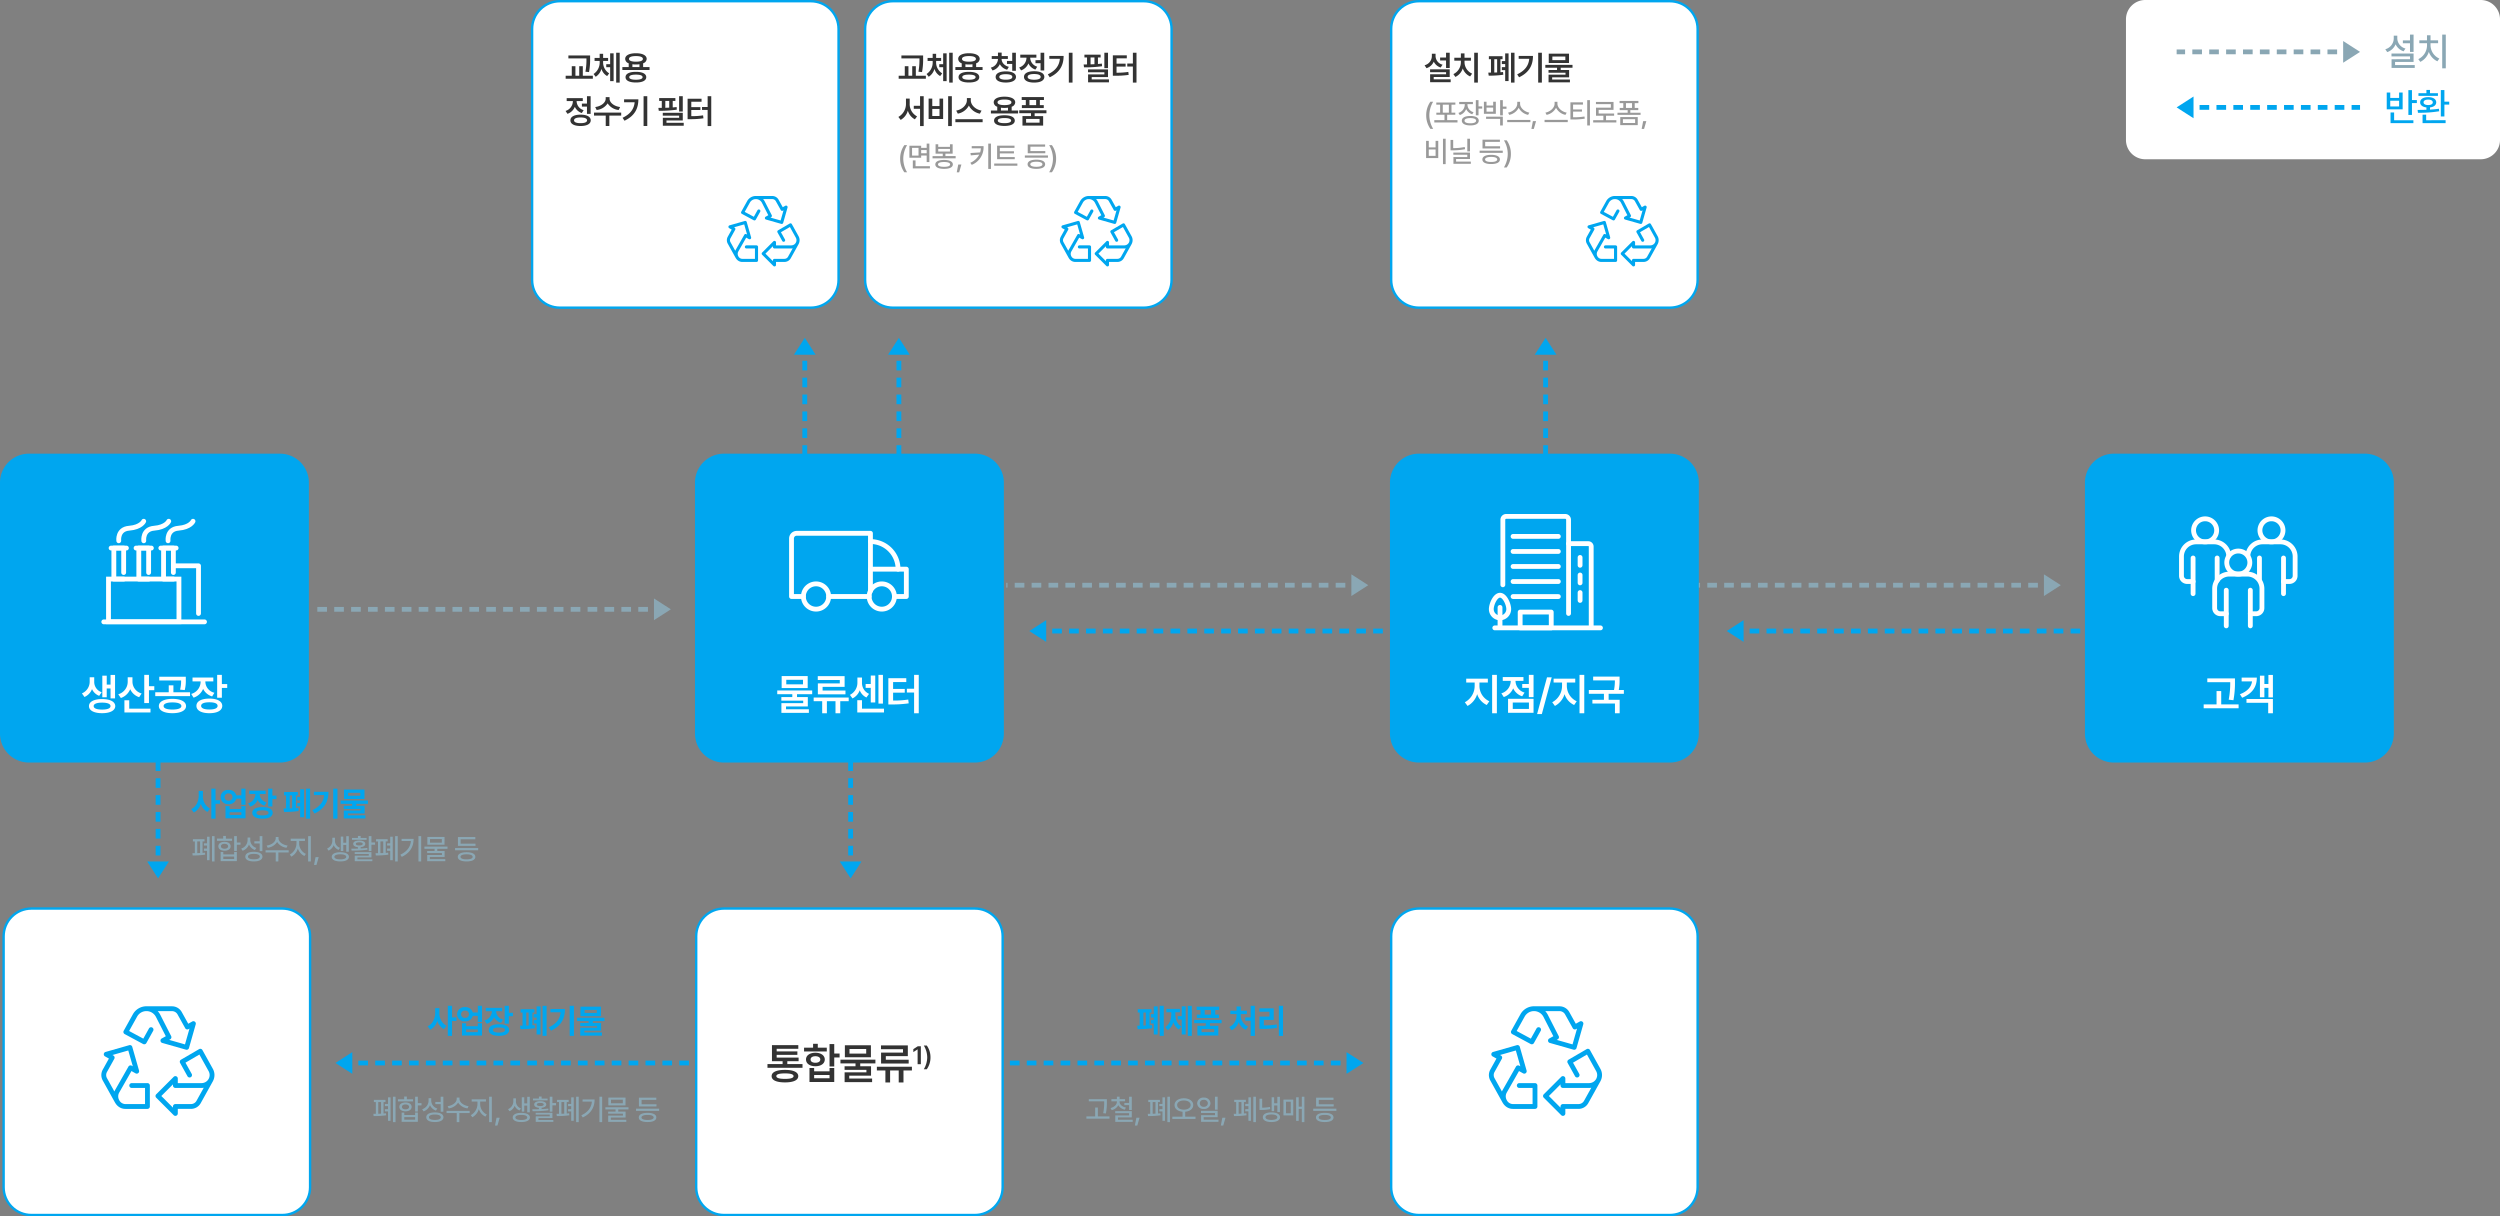 <svg xmlns="http://www.w3.org/2000/svg" width="1036" height="504" viewBox="0 0 1036 504">
  <rect x="0" y="0" width="1036" height="504" fill="#808080" stroke="none"/>
  <g id="그룹_7081" data-name="그룹 7081" transform="translate(6490 1967)">
    <path id="패스_37036" data-name="패스 37036" d="M12,0H116a12,12,0,0,1,12,12V116a12,12,0,0,1-12,12H12A12,12,0,0,1,0,116V12A12,12,0,0,1,12,0Z" transform="translate(-5626 -1779)" fill="#00a6ef"/>
    <path id="패스_37037" data-name="패스 37037" d="M-1.832-12.867H-13.293V-11.3H-3.8a35.468,35.468,0,0,1-.633,7.26l1.969.211a38.584,38.584,0,0,0,.633-7.506ZM-.32-2.092H-7.527v-5.52H-9.461v5.52H-14.8v1.6H-.32ZM13.89-14.309H12.027v3.762h-1.67V-14.01H8.511v8.947h1.846V-8.947h1.67v3.955H13.89Zm0,9.967H2.939V-2.76h9V1.564H13.89ZM7.228-13.2H.935v1.582H5.242C4.925-9.29,3.308-7.488.214-6.311l.932,1.459C5.242-6.521,7.246-9.264,7.228-13.2Z" transform="translate(-5562 -1673)" fill="#fff"/>
    <path id="패스_37038" data-name="패스 37038" d="M0,0H56V56H0Z" transform="translate(-5590 -1758)" fill="#ffdede" opacity="0"/>
    <g id="그룹_4843" data-name="그룹 4843" transform="translate(-6943 -9864.001)">
      <path id="패스_6499" data-name="패스 6499" d="M60.439,41.826a4.779,4.779,0,1,1-4.779-4.779A4.779,4.779,0,0,1,60.439,41.826Z" transform="translate(1324.89 8088.301)" fill="none" stroke="#fff" stroke-linecap="round" stroke-linejoin="round" stroke-width="2"/>
      <path id="패스_6500" data-name="패스 6500" d="M50.352,78.461V93.24" transform="translate(1325.211 8063.122)" fill="none" stroke="#fff" stroke-linecap="round" stroke-linejoin="round" stroke-width="2"/>
      <path id="패스_6501" data-name="패스 6501" d="M75.794,78.461V93.24" transform="translate(1309.743 8063.122)" fill="none" stroke="#fff" stroke-linecap="round" stroke-linejoin="round" stroke-width="2"/>
      <path id="패스_6502" data-name="패스 6502" d="M52.86,77.855h2.456A2.356,2.356,0,0,0,57.672,75.5V67.492a6.062,6.062,0,0,0-6.061-6.064H44.139a6.065,6.065,0,0,0-6.064,6.064V75.5a2.358,2.358,0,0,0,2.36,2.357h2.453" transform="translate(1332.675 8073.478)" fill="none" stroke="#fff" stroke-linecap="round" stroke-linejoin="round" stroke-width="2"/>
      <path id="패스_6503" data-name="패스 6503" d="M25.364,7.78A4.779,4.779,0,1,1,20.585,3,4.779,4.779,0,0,1,25.364,7.78Z" transform="translate(1346.214 8109)" fill="none" stroke="#fff" stroke-linecap="round" stroke-linejoin="round" stroke-width="2"/>
      <path id="패스_6504" data-name="패스 6504" d="M15.277,44.414V59.194" transform="translate(1346.536 8083.822)" fill="none" stroke="#fff" stroke-linecap="round" stroke-linejoin="round" stroke-width="2"/>
      <line id="선_487" data-name="선 487" y2="9.343" transform="translate(1371.787 8128.236)" fill="none" stroke="#fff" stroke-linecap="round" stroke-linejoin="round" stroke-width="2"/>
      <path id="패스_6505" data-name="패스 6505" d="M22.584,33.035a6.063,6.063,0,0,0-6.048-5.654H9.065A6.065,6.065,0,0,0,3,33.445v8.006a2.358,2.358,0,0,0,2.36,2.356H7.812" transform="translate(1354 8094.177)" fill="none" stroke="#fff" stroke-linecap="round" stroke-linejoin="round" stroke-width="2"/>
      <path id="패스_6506" data-name="패스 6506" d="M95.514,7.78A4.779,4.779,0,1,1,90.735,3,4.779,4.779,0,0,1,95.514,7.78Z" transform="translate(1303.565 8109)" fill="none" stroke="#fff" stroke-linecap="round" stroke-linejoin="round" stroke-width="2"/>
      <line id="선_488" data-name="선 488" y2="8.694" transform="translate(1389.314 8128.236)" fill="none" stroke="#fff" stroke-linecap="round" stroke-linejoin="round" stroke-width="2"/>
      <path id="패스_6507" data-name="패스 6507" d="M110.87,44.414V59.194" transform="translate(1288.417 8083.822)" fill="none" stroke="#fff" stroke-linecap="round" stroke-linejoin="round" stroke-width="2"/>
      <path id="패스_6508" data-name="패스 6508" d="M87.984,43.808H90.44A2.356,2.356,0,0,0,92.8,41.451V33.445a6.063,6.063,0,0,0-6.061-6.064H79.264a6.066,6.066,0,0,0-6.033,5.444" transform="translate(1311.301 8094.177)" fill="none" stroke="#fff" stroke-linecap="round" stroke-linejoin="round" stroke-width="2"/>
    </g>
    <path id="패스_37039" data-name="패스 37039" d="M12,0H116a12,12,0,0,1,12,12V116a12,12,0,0,1-12,12H12A12,12,0,0,1,0,116V12A12,12,0,0,1,12,0Z" transform="translate(-5914 -1779)" fill="#00a6ef"/>
    <path id="패스_37040" data-name="패스 37040" d="M-26.917-9.809v-1.336h3.48v-1.617H-32.4v1.617h3.5v1.336a7.686,7.686,0,0,1-4.078,6.82l1.125,1.529a8.14,8.14,0,0,0,3.99-4.887,7.493,7.493,0,0,0,3.973,4.5l1.072-1.547A7.027,7.027,0,0,1-26.917-9.809Zm7.225-4.518h-1.969V1.564h1.969Zm15.195,0H-6.449v3.779H-9.192v1.6h2.742V-5.1H-4.5Zm0,9.914H-15.063V1.371H-4.5Zm-8.613,1.547h6.7V-.211h-6.7Zm1.143-8.842v-.141h3.287V-13.43H-17.26v1.582h3.3v.123A5.37,5.37,0,0,1-17.84-6.68l1,1.529a6.361,6.361,0,0,0,3.9-3.6,6.239,6.239,0,0,0,3.727,3.3L-8.225-7A5.112,5.112,0,0,1-11.969-11.707Zm15-1.617H1.081L-3.032,1.916h1.969ZM9.3-9.809v-1.336h3.48v-1.617H3.813v1.617h3.5v1.336a7.686,7.686,0,0,1-4.078,6.82L4.358-1.459a8.14,8.14,0,0,0,3.99-4.887,7.493,7.493,0,0,0,3.973,4.5l1.072-1.547A7.027,7.027,0,0,1,9.3-9.809Zm7.225-4.518H14.553V1.564h1.969Zm14.632.721H20.2v1.564h9a19.521,19.521,0,0,1-.352,3.973H18.41v1.582h6.258v2.479H19.886v1.564h9.352V1.564h1.951V-4.008h-4.57V-6.486h6.311V-8.068H30.82a21.608,21.608,0,0,0,.334-4.324Z" transform="translate(-5850 -1673)" fill="#fff"/>
    <path id="패스_37041" data-name="패스 37041" d="M0,0H56V56H0Z" transform="translate(-5878 -1758)" fill="#ffdede" opacity="0"/>
    <g id="그룹_4846" data-name="그룹 4846" transform="translate(-7272 -9760)">
      <path id="패스_6509" data-name="패스 6509" d="M32.08,41.212V2.373A1.373,1.373,0,0,0,30.708,1H6.222A1.373,1.373,0,0,0,4.849,2.373V29.332" transform="translate(1399.931 8006)" fill="none" stroke="#fff" stroke-linecap="round" stroke-linejoin="round" stroke-width="2"/>
      <line id="선_489" data-name="선 489" x2="43.799" transform="translate(1401.433 8053.189)" fill="none" stroke="#fff" stroke-linecap="round" stroke-linejoin="round" stroke-width="2"/>
      <path id="패스_6510" data-name="패스 6510" d="M36.162,44.177V11.389a1.217,1.217,0,0,0-1.115-1.3H26.778" transform="translate(1405.233 8008.198)" fill="none" stroke="#fff" stroke-linecap="round" stroke-linejoin="round" stroke-width="2"/>
      <rect id="사각형_854" data-name="사각형 854" width="12.877" height="6.543" transform="translate(1411.956 8046.646)" fill="none" stroke="#fff" stroke-linecap="round" stroke-linejoin="round" stroke-width="2"/>
      <line id="선_490" data-name="선 490" x2="18.767" transform="translate(1409.011 8015.289)" fill="none" stroke="#fff" stroke-linecap="round" stroke-linejoin="round" stroke-width="2"/>
      <line id="선_491" data-name="선 491" x2="18.767" transform="translate(1409.011 8021.52)" fill="none" stroke="#fff" stroke-linecap="round" stroke-linejoin="round" stroke-width="2"/>
      <line id="선_492" data-name="선 492" x2="18.767" transform="translate(1409.011 8027.751)" fill="none" stroke="#fff" stroke-linecap="round" stroke-linejoin="round" stroke-width="2"/>
      <line id="선_493" data-name="선 493" x2="18.767" transform="translate(1409.011 8033.982)" fill="none" stroke="#fff" stroke-linecap="round" stroke-linejoin="round" stroke-width="2"/>
      <line id="선_494" data-name="선 494" x2="18.767" transform="translate(1409.011 8040.213)" fill="none" stroke="#fff" stroke-linecap="round" stroke-linejoin="round" stroke-width="2"/>
      <line id="선_495" data-name="선 495" y2="3.262" transform="translate(1436.785 8023.996)" fill="none" stroke="#fff" stroke-linecap="round" stroke-linejoin="round" stroke-width="2"/>
      <line id="선_496" data-name="선 496" y2="3.262" transform="translate(1436.785 8031.277)" fill="none" stroke="#fff" stroke-linecap="round" stroke-linejoin="round" stroke-width="2"/>
      <line id="선_497" data-name="선 497" y2="3.262" transform="translate(1436.785 8038.559)" fill="none" stroke="#fff" stroke-linecap="round" stroke-linejoin="round" stroke-width="2"/>
      <line id="선_498" data-name="선 498" y1="8.178" transform="translate(1403.608 8044.705)" fill="none" stroke="#fff" stroke-linecap="round" stroke-linejoin="round" stroke-width="2"/>
      <path id="패스_6511" data-name="패스 6511" d="M8.216,33.068c0-1.993-1.616-5.761-3.607-5.761S1,31.075,1,33.068a3.608,3.608,0,0,0,7.216,0Z" transform="translate(1399 8012.36)" fill="none" stroke="#fff" stroke-linecap="round" stroke-linejoin="round" stroke-width="2"/>
    </g>
    <path id="패스_37042" data-name="패스 37042" d="M12,0H116a12,12,0,0,1,12,12V116a12,12,0,0,1-12,12H12A12,12,0,0,1,0,116V12A12,12,0,0,1,12,0Z" transform="translate(-6202 -1779)" fill="#00a6ef"/>
    <path id="패스_37043" data-name="패스 37043" d="M-15.427-7.875H-29.911v1.547h6.24v1.2h-4.535v1.477h9.053v1.02h-9.035V1.424H-16.8V-.07h-9.475V-1.23h9.035v-3.9H-21.72v-1.2h6.293Zm-1.863-5.959H-28.083v4.957H-17.29ZM-26.167-12.3h6.926v1.9h-6.926ZM-.3-4.939h-14.52V-3.41h3.533V1.564h1.951V-3.41h3.568V1.564H-3.8V-3.41H-.3ZM-1.99-13.8H-13.117v1.6h9.123v1.389h-9.088v4.553H-1.638V-7.84h-9.475V-9.352H-1.99Zm15.88-.527H12.027v11.9H13.89Zm-3.182.281H8.845v3.5H6.718v1.6H8.845V-2.9h1.863ZM14.33-.334H5.207V-3.85H3.255v5.1H14.33ZM5.207-11.074v-2.162h-1.9v2.162A5.6,5.6,0,0,1,.2-6.047L1.269-4.57A6,6,0,0,0,4.275-7.945,5.437,5.437,0,0,0,7.052-4.957l1.09-1.512A4.9,4.9,0,0,1,5.207-11.074Zm23.527-3.252H26.8v5.748H23.811V-7H26.8V1.582h1.934Zm-5.168,1.371H16.13V-2.074h1.248a47.1,47.1,0,0,0,7.189-.457l-.193-1.582a37.76,37.76,0,0,1-6.275.422v-3.27h4.834V-8.508H18.1v-2.848h5.467Z" transform="translate(-6138 -1673)" fill="#fff"/>
    <path id="패스_37044" data-name="패스 37044" d="M0,0H56V56H0Z" transform="translate(-6166 -1758)" fill="#ffdede" opacity="0"/>
    <g id="그룹_4842" data-name="그룹 4842" transform="translate(-7116.719 -9927)">
      <line id="선_485" data-name="선 485" x1="16.777" transform="translate(970.12 8207.191)" fill="none" stroke="#fff" stroke-linecap="round" stroke-linejoin="round" stroke-width="2"/>
      <path id="패스_6495" data-name="패스 6495" d="M45.65,29.191h4.929V17.864H35.715V3H5.165A2.165,2.165,0,0,0,3,5.165V29.191H7.929" transform="translate(951.72 8178)" fill="none" stroke="#fff" stroke-linecap="round" stroke-linejoin="round" stroke-width="2"/>
      <path id="패스_6496" data-name="패스 6496" d="M83.64,11.439A11.44,11.44,0,0,1,95.081,22.88" transform="translate(903.794 8172.984)" fill="none" stroke="#fff" stroke-linecap="round" stroke-linejoin="round" stroke-width="2"/>
      <line id="선_486" data-name="선 486" y1="9.018" transform="translate(987.434 8195.864)" fill="none" stroke="#fff" stroke-linecap="round" stroke-linejoin="round" stroke-width="2"/>
      <path id="패스_6497" data-name="패스 6497" d="M25.618,59.892a5.236,5.236,0,1,1-5.235-5.235A5.235,5.235,0,0,1,25.618,59.892Z" transform="translate(944.501 8147.299)" fill="none" stroke="#fff" stroke-linecap="round" stroke-linejoin="round" stroke-width="2"/>
      <path id="패스_6498" data-name="패스 6498" d="M92.789,59.892a5.236,5.236,0,1,1-5.235-5.235A5.235,5.235,0,0,1,92.789,59.892Z" transform="translate(904.58 8147.299)" fill="none" stroke="#fff" stroke-linecap="round" stroke-linejoin="round" stroke-width="2"/>
    </g>
    <path id="패스_37045" data-name="패스 37045" d="M12,0H116a12,12,0,0,1,12,12V116a12,12,0,0,1-12,12H12A12,12,0,0,1,0,116V12A12,12,0,0,1,12,0Z" transform="translate(-6490 -1779)" fill="#00a6ef"/>
    <path id="패스_37046" data-name="패스 37046" d="M-24.954-11.373v-1.969h-1.881v1.969a5.256,5.256,0,0,1-3.217,4.711L-29-5.168a5.824,5.824,0,0,0,3.129-3.27A5.317,5.317,0,0,0-22.9-5.643l1.037-1.494A4.5,4.5,0,0,1-24.954-11.373Zm8.631-2.936h-1.863V-10.3h-1.582V-14.01H-21.6v8.947h1.828V-8.7h1.582V-4.57h1.863Zm-5.361,10c-3.357,0-5.449,1.09-5.449,2.918s2.092,2.936,5.449,2.936c3.322,0,5.432-1.107,5.449-2.936C-16.253-3.217-18.362-4.307-21.684-4.307Zm0,1.477c2.18,0,3.48.51,3.48,1.441,0,.949-1.3,1.441-3.48,1.441-2.2,0-3.5-.492-3.5-1.441C-25.182-2.32-23.882-2.83-21.684-2.83Zm12.575-8.684v-1.828h-1.969v1.811A5.4,5.4,0,0,1-15-6.293l1.09,1.547A6.446,6.446,0,0,0-10.041-8.4,6.124,6.124,0,0,0-6.332-5.08l1.02-1.547A5.109,5.109,0,0,1-9.109-11.514Zm6.838-2.812H-4.222V-2.654h1.951V-7.98H-.056V-9.633H-2.271ZM-1.638-.334h-8.807V-3.8h-2V1.248H-1.638ZM7.457-4.395c-3.428.018-5.625,1.107-5.625,2.988,0,1.846,2.2,2.953,5.625,2.953,3.445,0,5.625-1.107,5.643-2.953C13.082-3.287,10.9-4.377,7.457-4.395Zm0,1.477c2.3,0,3.691.545,3.709,1.512C11.148-.475,9.759.035,7.457.035,5.171.035,3.783-.475,3.8-1.406,3.783-2.373,5.171-2.918,7.457-2.918ZM12.994-13.57h-11v1.547h9.053a14.006,14.006,0,0,1-.422,3.814l1.934.176a15.093,15.093,0,0,0,.439-4.219Zm1.758,6.451H7.861V-10H5.927v2.883H.337v1.582H14.752ZM21.1-11.461v-.176h3.3v-1.582H15.778v1.582h3.357v.193a5.3,5.3,0,0,1-3.9,5.01l.984,1.547a6.415,6.415,0,0,0,3.955-3.639A6,6,0,0,0,23.917-5.4l.932-1.529A4.791,4.791,0,0,1,21.1-11.461Zm6.838-2.865H25.991v9.475h1.951V-8.912h2.215v-1.6H27.942ZM22.774-4.5C19.452-4.5,17.4-3.393,17.4-1.494c0,1.916,2.057,3.041,5.379,3.041,3.287,0,5.309-1.125,5.326-3.041C28.083-3.393,26.061-4.5,22.774-4.5Zm0,1.529c2.18,0,3.393.51,3.393,1.477,0,.984-1.213,1.512-3.393,1.512S19.346-.51,19.346-1.494C19.346-2.461,20.595-2.971,22.774-2.971Z" transform="translate(-6426 -1673)" fill="#fff"/>
    <path id="패스_37047" data-name="패스 37047" d="M0,0H56V56H0Z" transform="translate(-6454 -1758)" fill="#ffdede" opacity="0"/>
    <path id="패스_37048" data-name="패스 37048" d="M0,0H29.189V17.681H0Z" transform="translate(-6445.038 -1727.037)" fill="none" stroke="#fff" stroke-linecap="round" stroke-width="2"/>
    <path id="패스_37049" data-name="패스 37049" d="M0,0H41.75" transform="translate(-6447 -1709.302)" fill="none" stroke="#fff" stroke-linecap="round" stroke-width="2"/>
    <path id="패스_6479" data-name="패스 6479" d="M35.484,86.856V76.711H31.411V89.559h4.073" transform="translate(-6474.236 -1816.596)" fill="none" stroke="#fff" stroke-linecap="round" stroke-linejoin="round" stroke-width="2"/>
    <path id="패스_37050" data-name="패스 37050" d="M0,0H6.345" transform="translate(-6443.962 -1739.885)" fill="none" stroke="#fff" stroke-linecap="round" stroke-width="2"/>
    <path id="패스_6480" data-name="패스 6480" d="M102.492,86.856V76.711H98.419V89.559h4.073" transform="translate(-6530.899 -1816.596)" fill="none" stroke="#fff" stroke-linecap="round" stroke-linejoin="round" stroke-width="2"/>
    <path id="패스_37051" data-name="패스 37051" d="M0,0H6.345" transform="translate(-6433.616 -1739.885)" fill="none" stroke="#fff" stroke-linecap="round" stroke-width="2"/>
    <path id="패스_6481" data-name="패스 6481" d="M168.923,86.856V76.711h-4.073V89.559h4.073" transform="translate(-6587.073 -1816.596)" fill="none" stroke="#fff" stroke-linecap="round" stroke-linejoin="round" stroke-width="2"/>
    <path id="패스_37052" data-name="패스 37052" d="M0,0H6.345" transform="translate(-6423.359 -1739.885)" fill="none" stroke="#fff" stroke-linecap="round" stroke-width="2"/>
    <path id="패스_6482" data-name="패스 6482" d="M201.651,144.145V124.4H191.233" transform="translate(-6609.383 -1856.925)" fill="none" stroke="#fff" stroke-linecap="round" stroke-linejoin="round" stroke-width="2"/>
    <path id="패스_6483" data-name="패스 6483" d="M44.461,12.817S43.835,8,48.77,7.607s6.037-2.89,6.037-2.89" transform="translate(-6485.25 -1755.717)" fill="none" stroke="#fff" stroke-linecap="round" stroke-linejoin="round" stroke-width="2"/>
    <path id="패스_6484" data-name="패스 6484" d="M111.636,12.817S111.01,8,115.945,7.607s6.037-2.89,6.037-2.89" transform="translate(-6542.054 -1755.717)" fill="none" stroke="#fff" stroke-linecap="round" stroke-linejoin="round" stroke-width="2"/>
    <path id="패스_6485" data-name="패스 6485" d="M176.813,12.817S176.187,8,181.122,7.607s6.037-2.89,6.037-2.89" transform="translate(-6597.168 -1755.717)" fill="none" stroke="#fff" stroke-linecap="round" stroke-linejoin="round" stroke-width="2"/>
    <path id="패스_37053" data-name="패스 37053" d="M-31.913-8.367v-1.859h-1.75v1.859c0,2.311-1,4.689-3.1,5.66l1.08,1.408a5.971,5.971,0,0,0,2.912-3.623,5.662,5.662,0,0,0,2.748,3.391l1.053-1.395A5.817,5.817,0,0,1-31.913-8.367Zm5.236-2.816h-1.75V1.258h1.75V-4.908h1.832V-6.385h-1.832Zm5.406.533a3.019,3.019,0,0,0-3.309,2.939,3.042,3.042,0,0,0,3.309,2.98,3.145,3.145,0,0,0,3.213-2.3h2.064V-4.5h1.736v-6.686h-1.736v2.762h-2.078A3.12,3.12,0,0,0-21.271-10.65Zm0,1.449a1.467,1.467,0,0,1,1.627,1.49,1.5,1.5,0,0,1-1.627,1.518,1.5,1.5,0,0,1-1.654-1.518A1.469,1.469,0,0,1-21.271-9.2Zm.437,5.25h-1.723V1.121h8.3V-3.951h-1.736v1.2h-4.84Zm0,3.664V-1.408h4.84V-.287ZM-5.925-10.35h-6.781v1.395h2.543a4.048,4.048,0,0,1-3.021,3.842l.889,1.381A4.923,4.923,0,0,0-9.234-6.48,4.6,4.6,0,0,0-6.363-4.156l.834-1.367A3.583,3.583,0,0,1-8.4-8.955h2.475Zm2.8-.834h-1.75V-3.8h1.75V-6.877h1.682V-8.3H-3.123ZM-7.2-3.555c-2.639-.014-4.266.875-4.266,2.393s1.627,2.42,4.266,2.42c2.584,0,4.2-.9,4.2-2.42S-4.613-3.568-7.2-3.555Zm0,1.354c1.613,0,2.475.342,2.475,1.039S-5.584-.1-7.2-.1c-1.641,0-2.529-.355-2.516-1.066C-9.726-1.859-8.838-2.2-7.2-2.2Zm19.712-8.982H10.834V1.258h1.682ZM10-10.937H8.373v3.186H7.156V-6.33H8.373v1.053H7.156v1.422H8.373V.67H10ZM7.429-9.8h-5.7v1.408h.807V-2.98L1.5-2.967l.191,1.436A39.617,39.617,0,0,0,7.73-1.914l-.123-1.3c-.3.034-.629.068-.971.1V-8.395h.793ZM4.08-2.994v-5.4h.984v5.359Zm19.761-8.189H22.077V1.258h1.764Zm-3.732,1.3H14.093v1.367h4.238c-.28,2.762-1.7,4.73-4.908,6.248l.916,1.395C18.782-2.98,20.109-6.111,20.109-9.885ZM36.479-6.248H25.132v1.381h4.785v.793H26.444v1.312h6.932v.643H26.458V1.176h8.969V-.137h-7.26V-.889H35.1V-4.074H31.667v-.793h4.812Zm-1.436-4.58h-8.5V-6.9h8.5ZM28.249-9.475h5.059v1.23H28.249Z" transform="translate(-6374 -1629)" fill="#00a6ef"/>
    <path id="패스_37054" data-name="패스 37054" d="M-50.09-9.5h-1.066V1h1.066Zm-2.062.234H-53.2v2.73h-1.3v.914h1.3v1.266h-1.3v.914h1.3v3.9h1.043Zm-2.1,1.043h-4.816v.914h.809v4.863l-1.031.012.129.937a35.58,35.58,0,0,0,5.191-.328l-.082-.832c-.311.035-.65.07-1.008.094V-7.312h.809Zm-3,5.766V-7.312h1.172v4.8Zm16.4-7.043h-1.113v6.117h1.113V-5.93h1.523v-.937h-1.523Zm-5.613,6.551h-1.1V.867h6.715v-3.82h-1.113v1.02h-4.5Zm0,2.93V-1.066h4.5V-.023Zm3.633-8.449H-45.4V-9.6h-1.113v1.125h-2.578v.891h6.258ZM-45.96-7.148c-1.535,0-2.555.715-2.555,1.84s1.02,1.852,2.555,1.84c1.512.012,2.543-.727,2.543-1.84S-44.449-7.148-45.96-7.148Zm0,.832c.891-.012,1.488.4,1.5,1.008-.012.621-.609,1.02-1.5,1.02s-1.488-.4-1.477-1.02C-47.449-5.918-46.851-6.328-45.96-6.316ZM-35.3-7.934v-.984h-1.1v1.031a3.749,3.749,0,0,1-2.66,3.551l.6.891a4.354,4.354,0,0,0,2.637-2.59A4.164,4.164,0,0,0-33.37-3.762l.609-.867A3.478,3.478,0,0,1-35.3-7.934Zm5.027-1.57h-1.113v2.133H-33.6v.914h2.215V-3.3h1.113Zm-3.516,6.492c-2.2,0-3.562.727-3.551,2C-37.354.258-35.995.984-33.792.973c2.2.012,3.551-.715,3.551-1.98S-31.588-3.012-33.792-3.012Zm0,.867c1.535,0,2.449.41,2.449,1.137,0,.7-.914,1.1-2.449,1.1s-2.449-.4-2.449-1.1C-36.241-1.734-35.327-2.145-33.792-2.145ZM-23.58-8.578v-.574h-1.16v.574c-.012,1.406-1.7,2.707-3.762,2.977l.445.914a5.405,5.405,0,0,0,3.9-2.4,5.365,5.365,0,0,0,3.9,2.4l.434-.914C-21.881-5.871-23.592-7.184-23.58-8.578Zm4.2,4.922h-9.574v.914h4.219V1h1.09V-2.742h4.266Zm4.364-2.754V-7.523h2.391v-.926h-5.918v.926h2.4V-6.41a5.3,5.3,0,0,1-2.766,4.523l.645.879a5.68,5.68,0,0,0,2.7-3.375,5.209,5.209,0,0,0,2.707,3.105l.609-.867A4.81,4.81,0,0,1-15.021-6.41ZM-10.192-9.5h-1.113V1h1.113Zm3.263,8.7H-8.242l-.621,3.234h1ZM-.2-7.488V-8.848H-1.278v1.359a3.527,3.527,0,0,1-2.18,3.117l.609.867A4.016,4.016,0,0,0-.727-5.766,3.587,3.587,0,0,0,1.312-3.809L1.9-4.664A3.075,3.075,0,0,1-.2-7.488Zm5.742-2H4.488v2.73H3.257V-9.3H2.226v5.941H3.257V-5.848h1.23v2.812H5.542ZM2.027-2.836c-2.191,0-3.562.715-3.551,1.91C-1.536.27-.165.984,2.027.973,4.218.984,5.589.27,5.6-.926,5.589-2.121,4.218-2.836,2.027-2.836Zm0,.855c1.523,0,2.449.387,2.461,1.055C4.476-.258,3.55.129,2.027.117.5.129-.434-.258-.422-.926-.434-1.594.5-1.98,2.027-1.98ZM14.922-9.5H13.809v6.187h1.113V-5.941h1.5v-.949h-1.5Zm0,6.633H7.985V-2.1H13.82v.7H8.008V.891h7.3V.117H9.121v-.8h5.8ZM6.59-4.312l.117.8A41.523,41.523,0,0,0,13.3-3.9l-.094-.727c-.879.123-1.828.2-2.766.246v-.551c1.189-.117,1.934-.6,1.934-1.383,0-.855-.984-1.359-2.5-1.359s-2.508.5-2.5,1.359c-.012.791.738,1.271,1.945,1.383v.586C8.348-4.312,7.4-4.312,6.59-4.312Zm6.328-4.441H10.445V-9.6H9.332v.844H6.86v.773h6.059Zm-3.035,1.8c.891,0,1.43.234,1.43.633,0,.422-.539.68-1.43.68s-1.441-.258-1.441-.68C8.442-6.715,8.981-6.949,9.883-6.949ZM25.813-9.5H24.747V1h1.066Zm-2.062.234H22.708v2.73h-1.3v.914h1.3v1.266h-1.3v.914h1.3v3.9h1.043Zm-2.1,1.043H16.837v.914h.809v4.863l-1.031.012.129.937a35.58,35.58,0,0,0,5.191-.328l-.082-.832c-.311.035-.65.07-1.008.094V-7.312h.809Zm-3,5.766V-7.312h1.172v4.8ZM35.533-9.5H34.408V1h1.125ZM32.4-8.379H27.412v.891h3.867c-.217,2.449-1.576,4.342-4.371,5.672l.586.9C31.092-2.637,32.4-5.309,32.4-8.379ZM46.448-5.156H36.874v.891h4.219v.914h-3.07V-2.5h6.117v.8H38.034V.891h7.5V.035h-6.41V-.891h6.117V-3.352H42.206v-.914h4.242Zm-1.23-4.008H38.1V-5.93h7.113Zm-6.023.879H44.1v1.477h-4.91ZM59.16-4.57H49.574v.914H59.16ZM58.047-6.387H51.871V-8.215h6.105v-.914H50.77v3.645h7.277ZM54.356-2.836c-2.273,0-3.645.691-3.645,1.91s1.371,1.91,3.645,1.9c2.262.012,3.621-.68,3.621-1.9S56.617-2.836,54.356-2.836Zm0,.855c1.582.012,2.508.387,2.508,1.055S55.938.117,54.356.117c-1.605,0-2.52-.375-2.52-1.043S52.75-1.969,54.356-1.98Z" transform="translate(-6351 -1611)" fill="#8aa7b4"/>
    <g id="패스_37055" data-name="패스 37055" transform="translate(-6202 -1591)" fill="#fff">
      <path d="M 116 127.5 L 12 127.5 C 8.928 127.5 6.04 126.304 3.868 124.132 C 1.696 121.96 0.5 119.072 0.5 116 L 0.5 12 C 0.5 8.928 1.696 6.04 3.868 3.868 C 6.04 1.696 8.928 0.5 12 0.5 L 116 0.5 C 119.072 0.5 121.96 1.696 124.132 3.868 C 126.304 6.04 127.5 8.928 127.5 12 L 127.5 116 C 127.5 119.072 126.304 121.96 124.132 124.132 C 121.96 126.304 119.072 127.5 116 127.5 Z" stroke="none"/>
      <path d="M 12 1 C 9.062 1 6.299 2.144 4.222 4.222 C 2.144 6.299 1 9.062 1 12 L 1 116 C 1 118.938 2.144 121.701 4.222 123.778 C 6.299 125.856 9.062 127 12 127 L 116 127 C 118.938 127 121.701 125.856 123.778 123.778 C 125.856 121.701 127 118.938 127 116 L 127 12 C 127 9.062 125.856 6.299 123.778 4.222 C 121.701 2.144 118.938 1 116 1 L 12 1 M 12 0 L 116 0 C 122.627 0 128 5.373 128 12 L 128 116 C 128 122.627 122.627 128 116 128 L 12 128 C 5.373 128 0 122.627 0 116 L 0 12 C 0 5.373 5.373 0 12 0 Z" stroke="none" fill="#00a6ef"/>
    </g>
    <path id="패스_37056" data-name="패스 37056" d="M-19.443-6.064h-6.293V-7.242h4.676V-8.736h-9.088V-9.861h8.578V-11.3h-8.578v-1.09h8.965V-13.9H-32.1v6.662h4.412v1.178h-6.275v1.547h14.52ZM-26.7-3.639c-3.551,0-5.537.932-5.537,2.584,0,1.705,1.986,2.6,5.537,2.6,3.5,0,5.484-.9,5.5-2.6C-21.219-2.707-23.205-3.639-26.7-3.639Zm0,1.459c2.355,0,3.533.369,3.551,1.125C-23.17-.281-24.348.088-26.7.088c-2.391,0-3.586-.369-3.586-1.143C-30.289-1.811-29.094-2.18-26.7-2.18ZM-6.288-14.326H-8.239v9.281h1.951V-8.789h2.215v-1.617H-6.288ZM-14.62-4.412h-1.934V1.371H-6.288V-4.412H-8.239v1.371H-14.62Zm0,4.236V-1.529h6.381V-.176ZM-9.382-12.85h-3.727v-1.6h-1.951v1.6H-18.8v1.564h9.422Zm-4.711,2.109c-2.32,0-3.9,1.107-3.9,2.795s1.582,2.795,3.9,2.795c2.3,0,3.867-1.107,3.885-2.795C-10.225-9.633-11.79-10.74-14.093-10.74Zm0,1.441c1.213,0,2.021.51,2.021,1.354,0,.861-.809,1.354-2.021,1.354s-2-.492-2-1.354C-16.1-8.789-15.305-9.3-14.093-9.3ZM10.77-7.875H-3.714v1.547h6.24v1.2H-2.009v1.477H7.043v1.02H-1.992V1.424H9.4V-.07H-.076V-1.23H8.959v-3.9H4.477v-1.2H10.77ZM8.907-13.834H-1.886v4.957H8.907ZM.03-12.3H6.955v1.9H.03ZM25.894-4.939H11.375V-3.41h3.533V1.564h1.951V-3.41h3.568V1.564H22.4V-3.41h3.5ZM24.207-13.8H13.08v1.6H22.2v1.389H13.115v4.553H24.558V-7.84H15.084V-9.352h9.123Zm5.395.375H28.319l-1.835,1.189v1.22l1.733-1.107h.041V-6H29.6ZM33.594-8.83a8.329,8.329,0,0,0-1.538-4.911h-1.23A9.7,9.7,0,0,1,32.24-8.83a9.774,9.774,0,0,1-1.415,4.922h1.23A8.361,8.361,0,0,0,33.594-8.83Z" transform="translate(-6138 -1520)" fill="#333"/>
    <g id="패스_37057" data-name="패스 37057" transform="translate(-6489 -1591)" fill="#fff">
      <path d="M 116 127.5 L 12 127.5 C 8.928 127.5 6.04 126.304 3.868 124.132 C 1.696 121.96 0.5 119.072 0.5 116 L 0.5 12 C 0.5 8.928 1.696 6.04 3.868 3.868 C 6.04 1.696 8.928 0.5 12 0.5 L 116 0.5 C 119.072 0.5 121.96 1.696 124.132 3.868 C 126.304 6.04 127.5 8.928 127.5 12 L 127.5 116 C 127.5 119.072 126.304 121.96 124.132 124.132 C 121.96 126.304 119.072 127.5 116 127.5 Z" stroke="none"/>
      <path d="M 12 1 C 9.062 1 6.299 2.144 4.222 4.222 C 2.144 6.299 1 9.062 1 12 L 1 116 C 1 118.938 2.144 121.701 4.222 123.778 C 6.299 125.856 9.062 127 12 127 L 116 127 C 118.938 127 121.701 125.856 123.778 123.778 C 125.856 121.701 127 118.938 127 116 L 127 12 C 127 9.062 125.856 6.299 123.778 4.222 C 121.701 2.144 118.938 1 116 1 L 12 1 M 12 0 L 116 0 C 122.627 0 128 5.373 128 12 L 128 116 C 128 122.627 122.627 128 116 128 L 12 128 C 5.373 128 0 122.627 0 116 L 0 12 C 0 5.373 5.373 0 12 0 Z" stroke="none" fill="#00a6ef"/>
    </g>
    <path id="패스_37058" data-name="패스 37058" d="M0,0H56V56H0Z" transform="translate(-6453 -1555)" fill="#ffdede" opacity="0"/>
    <path id="패스_6492" data-name="패스 6492" d="M26.1,211.248H16.993a4.7,4.7,0,0,1-2.57-.736,5.235,5.235,0,0,1-1.665-1.745,1.006,1.006,0,0,1-.095-.141L7.58,199.473a4.606,4.606,0,0,1,0-4.488l2.554-4.6-1.614-.9a1,1,0,0,1,.211-1.835l9.84-2.813a1,1,0,0,1,1.236.687l2.813,9.84a1,1,0,0,1-1.448,1.149l-1.7-.948-5.064,8.9a3.177,3.177,0,0,0-.013,3.135,2.918,2.918,0,0,0,2.6,1.648H25.1v-6.683H19.588a1,1,0,0,1,0-2H26.1a1,1,0,0,1,1,1v8.683A1,1,0,0,1,26.1,211.248ZM11.6,188.912l.38.211a1,1,0,0,1,.388,1.359l-3.039,5.472a2.616,2.616,0,0,0,0,2.548l3.067,5.523a5.327,5.327,0,0,1,.271-.549l5.554-9.76a1,1,0,0,1,1.355-.379l.457.254-1.874-6.555Z" transform="translate(-6455 -1718.719)" fill="#00a6ef"/>
    <path id="패스_6493" data-name="패스 6493" d="M263.361,229.6a1,1,0,0,1-.707-.293l-7.236-7.236a1,1,0,0,1,0-1.414l7.236-7.236a1,1,0,0,1,1.707.707v1.894h9.844a3.358,3.358,0,0,0,2.926-1.722,3.3,3.3,0,0,0,0-3.239l-3.819-6.878-5.771,3.369,2.582,4.653a1,1,0,1,1-1.749.971l-3.057-5.508a1,1,0,0,1,.37-1.349l7.5-4.378a1,1,0,0,1,1.378.378l4.314,7.769a5.283,5.283,0,0,1,.068,5.06,1.007,1.007,0,0,1-.059.126l-5.029,9.054a4.635,4.635,0,0,1-4.04,2.378h-5.458V228.6a1,1,0,0,1-1,1Zm-5.822-8.236,4.821,4.821v-.48a1,1,0,0,1,1-1h6.458a2.632,2.632,0,0,0,2.293-1.351l3.005-5.41a5.32,5.32,0,0,1-.911.079H263.361a1,1,0,0,1-1-1v-.48Z" transform="translate(-6680.683 -1734.181)" fill="#00a6ef"/>
    <path id="패스_6494" data-name="패스 6494" d="M134.233,25.027a1,1,0,0,1-.274-.039l-9.841-2.8a1,1,0,0,1-.213-1.835l1.69-.942-4.084-8a4.411,4.411,0,0,0-3.654-2.4h-.569a4.4,4.4,0,0,0-3.579,2.267l-3.317,5.965,5.882,3.167,2.342-4.212a1,1,0,1,1,1.748.972l-2.822,5.074a1,1,0,0,1-1.348.394l-7.643-4.115a1,1,0,0,1-.4-1.366l3.808-6.847A6.4,6.4,0,0,1,117.572,7q.173,0,.344.009h10.248A4.634,4.634,0,0,1,132.2,9.384l2.7,4.851,1.649-.922A1,1,0,0,1,138,14.461l-2.8,9.84A1,1,0,0,1,134.233,25.027Zm-7.247-4.1,6.559,1.869,1.866-6.55-.41.229a1,1,0,0,1-1.362-.387l-3.184-5.725a2.631,2.631,0,0,0-2.292-1.349H122.24a6.487,6.487,0,0,1,1.052,1.492l4.523,8.856a1,1,0,0,1-.4,1.328Z" transform="translate(-6546.888 -1557)" fill="#00a6ef"/>
    <g id="패스_37059" data-name="패스 37059" transform="translate(-5914 -1591)" fill="#fff">
      <path d="M 116 127.5 L 12 127.5 C 8.928 127.5 6.04 126.304 3.868 124.132 C 1.696 121.96 0.5 119.072 0.5 116 L 0.5 12 C 0.5 8.928 1.696 6.04 3.868 3.868 C 6.04 1.696 8.928 0.5 12 0.5 L 116 0.5 C 119.072 0.5 121.96 1.696 124.132 3.868 C 126.304 6.04 127.5 8.928 127.5 12 L 127.5 116 C 127.5 119.072 126.304 121.96 124.132 124.132 C 121.96 126.304 119.072 127.5 116 127.5 Z" stroke="none"/>
      <path d="M 12 1 C 9.062 1 6.299 2.144 4.222 4.222 C 2.144 6.299 1 9.062 1 12 L 1 116 C 1 118.938 2.144 121.701 4.222 123.778 C 6.299 125.856 9.062 127 12 127 L 116 127 C 118.938 127 121.701 125.856 123.778 123.778 C 125.856 121.701 127 118.938 127 116 L 127 12 C 127 9.062 125.856 6.299 123.778 4.222 C 121.701 2.144 118.938 1 116 1 L 12 1 M 12 0 L 116 0 C 122.627 0 128 5.373 128 12 L 128 116 C 128 122.627 122.627 128 116 128 L 12 128 C 5.373 128 0 122.627 0 116 L 0 12 C 0 5.373 5.373 0 12 0 Z" stroke="none" fill="#00a6ef"/>
    </g>
    <path id="패스_37060" data-name="패스 37060" d="M0,0H56V56H0Z" transform="translate(-5878 -1555)" fill="#ffdede" opacity="0"/>
    <path id="패스_6492-2" data-name="패스 6492" d="M26.1,211.248H16.993a4.7,4.7,0,0,1-2.57-.736,5.235,5.235,0,0,1-1.665-1.745,1.006,1.006,0,0,1-.095-.141L7.58,199.473a4.606,4.606,0,0,1,0-4.488l2.554-4.6-1.614-.9a1,1,0,0,1,.211-1.835l9.84-2.813a1,1,0,0,1,1.236.687l2.813,9.84a1,1,0,0,1-1.448,1.149l-1.7-.948-5.064,8.9a3.177,3.177,0,0,0-.013,3.135,2.918,2.918,0,0,0,2.6,1.648H25.1v-6.683H19.588a1,1,0,0,1,0-2H26.1a1,1,0,0,1,1,1v8.683A1,1,0,0,1,26.1,211.248ZM11.6,188.912l.38.211a1,1,0,0,1,.388,1.359l-3.039,5.472a2.616,2.616,0,0,0,0,2.548l3.067,5.523a5.327,5.327,0,0,1,.271-.549l5.554-9.76a1,1,0,0,1,1.355-.379l.457.254-1.874-6.555Z" transform="translate(-5880 -1718.719)" fill="#00a6ef"/>
    <path id="패스_6493-2" data-name="패스 6493" d="M263.361,229.6a1,1,0,0,1-.707-.293l-7.236-7.236a1,1,0,0,1,0-1.414l7.236-7.236a1,1,0,0,1,1.707.707v1.894h9.844a3.358,3.358,0,0,0,2.926-1.722,3.3,3.3,0,0,0,0-3.239l-3.819-6.878-5.771,3.369,2.582,4.653a1,1,0,1,1-1.749.971l-3.057-5.508a1,1,0,0,1,.37-1.349l7.5-4.378a1,1,0,0,1,1.378.378l4.314,7.769a5.283,5.283,0,0,1,.068,5.06,1.007,1.007,0,0,1-.059.126l-5.029,9.054a4.635,4.635,0,0,1-4.04,2.378h-5.458V228.6a1,1,0,0,1-1,1Zm-5.822-8.236,4.821,4.821v-.48a1,1,0,0,1,1-1h6.458a2.632,2.632,0,0,0,2.293-1.351l3.005-5.41a5.32,5.32,0,0,1-.911.079H263.361a1,1,0,0,1-1-1v-.48Z" transform="translate(-6105.683 -1734.181)" fill="#00a6ef"/>
    <path id="패스_6494-2" data-name="패스 6494" d="M134.233,25.027a1,1,0,0,1-.274-.039l-9.841-2.8a1,1,0,0,1-.213-1.835l1.69-.942-4.084-8a4.411,4.411,0,0,0-3.654-2.4h-.569a4.4,4.4,0,0,0-3.579,2.267l-3.317,5.965,5.882,3.167,2.342-4.212a1,1,0,1,1,1.748.972l-2.822,5.074a1,1,0,0,1-1.348.394l-7.643-4.115a1,1,0,0,1-.4-1.366l3.808-6.847A6.4,6.4,0,0,1,117.572,7q.173,0,.344.009h10.248A4.634,4.634,0,0,1,132.2,9.384l2.7,4.851,1.649-.922A1,1,0,0,1,138,14.461l-2.8,9.84A1,1,0,0,1,134.233,25.027Zm-7.247-4.1,6.559,1.869,1.866-6.55-.41.229a1,1,0,0,1-1.362-.387l-3.184-5.725a2.631,2.631,0,0,0-2.292-1.349H122.24a6.487,6.487,0,0,1,1.052,1.492l4.523,8.856a1,1,0,0,1-.4,1.328Z" transform="translate(-5971.888 -1557)" fill="#00a6ef"/>
    <g id="패스_37061" data-name="패스 37061" transform="translate(-6270 -1967)" fill="#fff">
      <path d="M 116 127.5 L 12 127.5 C 8.928 127.5 6.04 126.304 3.868 124.132 C 1.696 121.96 0.5 119.072 0.5 116 L 0.5 12 C 0.5 8.928 1.696 6.04 3.868 3.868 C 6.04 1.696 8.928 0.5 12 0.5 L 116 0.5 C 119.072 0.5 121.96 1.696 124.132 3.868 C 126.304 6.04 127.5 8.928 127.5 12 L 127.5 116 C 127.5 119.072 126.304 121.96 124.132 124.132 C 121.96 126.304 119.072 127.5 116 127.5 Z" stroke="none"/>
      <path d="M 12 1 C 9.062 1 6.299 2.144 4.222 4.222 C 2.144 6.299 1 9.062 1 12 L 1 116 C 1 118.938 2.144 121.701 4.222 123.778 C 6.299 125.856 9.062 127 12 127 L 116 127 C 118.938 127 121.701 125.856 123.778 123.778 C 125.856 121.701 127 118.938 127 116 L 127 12 C 127 9.062 125.856 6.299 123.778 4.222 C 121.701 2.144 118.938 1 116 1 L 12 1 M 12 0 L 116 0 C 122.627 0 128 5.373 128 12 L 128 116 C 128 122.627 122.627 128 116 128 L 12 128 C 5.373 128 0 122.627 0 116 L 0 12 C 0 5.373 5.373 0 12 0 Z" stroke="none" fill="#00a6ef"/>
    </g>
    <path id="패스_37062" data-name="패스 37062" d="M10.541-10.008h-9v1.217H9.023v.041A27.476,27.476,0,0,1,8.6-3.281l1.49.15a27.631,27.631,0,0,0,.451-5.619Zm1.135,8.381H7.52V-5.564H6.029v3.937H4.457V-5.564H2.939v3.937H.41V-.383H11.676Zm4.257-5.742v-.383H18v-1.23H15.933v-1.723H14.5v1.723H12.392v1.23H14.5v.383a5.691,5.691,0,0,1-2.529,5.031l.889,1.148a5.617,5.617,0,0,0,2.379-3.281A5.106,5.106,0,0,0,17.6-1.477L18.449-2.6A5.262,5.262,0,0,1,15.933-7.369ZM22.8-11.143H21.347V1.217H22.8Zm-2.516.232H18.845V-6.4H17.232v1.258h1.613V.615h1.436ZM35.175-5.2H32.509V-6.768a2.018,2.018,0,0,0,1.477-1.818c-.014-1.477-1.736-2.352-4.457-2.352s-4.457.875-4.457,2.352a2.016,2.016,0,0,0,1.463,1.818V-5.2H23.909v1.217H35.175ZM29.529-3.227c-2.693-.014-4.307.779-4.307,2.2s1.613,2.215,4.307,2.215c2.666,0,4.266-.779,4.279-2.215C33.794-2.447,32.195-3.24,29.529-3.227Zm0,1.148c1.764,0,2.748.355,2.762,1.053-.014.7-1,1.066-2.762,1.066-1.8,0-2.775-.369-2.762-1.066C26.753-1.723,27.724-2.078,29.529-2.078Zm0-7.684c1.818,0,2.885.41,2.885,1.176s-1.066,1.148-2.885,1.148-2.885-.4-2.871-1.148C26.644-9.352,27.7-9.762,29.529-9.762ZM28.066-5.2V-6.371a10.729,10.729,0,0,0,1.463.1,10.729,10.729,0,0,0,1.463-.1V-5.2ZM10.76,6.857H9.242V9.934H7.137v1.244H9.242V14.2H10.76ZM6.576,14.514c-2.611,0-4.211.861-4.2,2.352-.014,1.49,1.586,2.352,4.2,2.352s4.225-.861,4.225-2.352S9.2,14.514,6.576,14.514Zm0,1.162c1.723,0,2.707.41,2.707,1.189S8.3,18.041,6.576,18.041s-2.693-.41-2.693-1.176S4.854,15.676,6.576,15.676Zm-1.627-6.7V8.895H7.506V7.664H.834v1.23H3.4v.1A4.274,4.274,0,0,1,.369,12.969l.793,1.2a5.1,5.1,0,0,0,3.049-2.9A4.806,4.806,0,0,0,7.1,13.844l.766-1.2A3.951,3.951,0,0,1,4.949,8.977ZM18.6,7.883V7.254H17v.629c0,1.559-1.736,3.131-4.348,3.473l.6,1.23a6.219,6.219,0,0,0,4.553-2.748,6.182,6.182,0,0,0,4.566,2.748l.6-1.23C20.336,11.014,18.6,9.441,18.6,7.883Zm4.826,5.77H12.16V14.91h4.854v4.307h1.5V14.91h4.908ZM34.232,6.857H32.7V19.217h1.531ZM30.54,8.17H24.62v1.2H29c-.267,2.81-1.771,4.9-5,6.439l.793,1.217C29.118,14.979,30.54,11.848,30.54,8.17Zm18.4-1.312H47.422v6.371H48.94Zm0,6.891H40.655v1.189h6.781v.889H40.682v3.281h8.654V17.9h-7.15v-.971H48.94Zm-3.062-6.1H39.164V8.826h1.08V11.7l-1.408.014.164,1.2a51.329,51.329,0,0,0,7.465-.465L46.4,11.355c-.52.062-1.066.116-1.627.164V8.826h1.107Zm-4.17,4.02V8.826h1.613V11.6C42.781,11.636,42.241,11.656,41.707,11.67ZM60.744,6.857h-1.5v4.471H56.916v1.23H59.24V19.23h1.5Zm-4.02,1.066H50.941v8.463h.971a36.637,36.637,0,0,0,5.592-.355l-.15-1.23a29.369,29.369,0,0,1-4.881.328V12.586h3.76v-1.2h-3.76V9.168h4.252Z" transform="translate(-6256 -1934)" fill="#333"/>
    <path id="패스_37063" data-name="패스 37063" d="M0,0H36V36H0Z" transform="translate(-6192 -1889)" fill="#ffdede" opacity="0"/>
    <g id="그룹_4841" data-name="그룹 4841" transform="translate(-6188.788 -1885.786)">
      <path id="패스_6492-3" data-name="패스 6492" d="M19.278,201.8H13.422a3.02,3.02,0,0,1-1.652-.473,3.366,3.366,0,0,1-1.07-1.122.647.647,0,0,1-.061-.091l-3.268-5.884a2.961,2.961,0,0,1,0-2.885l1.642-2.957-1.038-.577a.643.643,0,0,1,.136-1.18l6.326-1.808a.643.643,0,0,1,.795.441l1.808,6.326a.643.643,0,0,1-.931.738l-1.095-.609-3.255,5.72a2.042,2.042,0,0,0-.009,2.015,1.876,1.876,0,0,0,1.671,1.059h5.212v-4.3H15.091a.643.643,0,1,1,0-1.286h4.186a.643.643,0,0,1,.643.643v5.582A.643.643,0,0,1,19.278,201.8ZM9.956,187.443l.244.136a.643.643,0,0,1,.249.874L8.5,191.97a1.682,1.682,0,0,0,0,1.638l1.972,3.551a3.423,3.423,0,0,1,.174-.353l3.57-6.274a.643.643,0,0,1,.871-.244l.294.163-1.2-4.214Z" transform="translate(-6.996 -174.462)" fill="#00a6ef"/>
      <path id="패스_6493-3" data-name="패스 6493" d="M260.419,219.668a.643.643,0,0,1-.455-.188l-4.651-4.651a.643.643,0,0,1,0-.909l4.651-4.651a.643.643,0,0,1,1.1.455v1.218h6.329a2.159,2.159,0,0,0,1.881-1.107,2.121,2.121,0,0,0,0-2.082l-2.455-4.422-3.71,2.166,1.66,2.991a.643.643,0,1,1-1.124.624l-1.965-3.541a.643.643,0,0,1,.238-.867l4.82-2.814a.643.643,0,0,1,.886.243l2.773,4.995a3.4,3.4,0,0,1,.044,3.253.649.649,0,0,1-.038.081l-3.233,5.82a2.98,2.98,0,0,1-2.6,1.528h-3.509v1.218a.643.643,0,0,1-.643.643Zm-3.742-5.294,3.1,3.1v-.309a.643.643,0,0,1,.643-.643h4.151a1.692,1.692,0,0,0,1.474-.869l1.932-3.478a3.422,3.422,0,0,1-.586.05h-6.971a.643.643,0,0,1-.643-.643v-.309Z" transform="translate(-240.696 -190.474)" fill="#00a6ef"/>
      <path id="패스_6494-3" data-name="패스 6494" d="M124.873,18.589a.643.643,0,0,1-.176-.025l-6.326-1.8a.643.643,0,0,1-.137-1.18l1.086-.605-2.625-5.14a2.836,2.836,0,0,0-2.349-1.545h-.365a2.83,2.83,0,0,0-2.3,1.458l-2.133,3.835,3.781,2.036,1.506-2.708a.643.643,0,1,1,1.124.625L114.143,16.8a.643.643,0,0,1-.867.254l-4.913-2.646a.643.643,0,0,1-.257-.878l2.448-4.4A4.116,4.116,0,0,1,114.162,7q.111,0,.221.006h6.588a2.979,2.979,0,0,1,2.6,1.527l1.734,3.119,1.06-.593a.643.643,0,0,1,.932.737l-1.8,6.326A.643.643,0,0,1,124.873,18.589Zm-4.659-2.639,4.216,1.2,1.2-4.211-.264.147a.643.643,0,0,1-.876-.249l-2.047-3.68a1.692,1.692,0,0,0-1.473-.867h-3.808a4.17,4.17,0,0,1,.676.959l2.908,5.693a.643.643,0,0,1-.26.854Z" transform="translate(-102.149 -7)" fill="#00a6ef"/>
    </g>
    <g id="패스_37064" data-name="패스 37064" transform="translate(-6132 -1967)" fill="#fff">
      <path d="M 116 127.5 L 12 127.5 C 8.928 127.5 6.04 126.304 3.868 124.132 C 1.696 121.96 0.5 119.072 0.5 116 L 0.5 12 C 0.5 8.928 1.696 6.04 3.868 3.868 C 6.04 1.696 8.928 0.5 12 0.5 L 116 0.5 C 119.072 0.5 121.96 1.696 124.132 3.868 C 126.304 6.04 127.5 8.928 127.5 12 L 127.5 116 C 127.5 119.072 126.304 121.96 124.132 124.132 C 121.96 126.304 119.072 127.5 116 127.5 Z" stroke="none"/>
      <path d="M 12 1 C 9.062 1 6.299 2.144 4.222 4.222 C 2.144 6.299 1 9.062 1 12 L 1 116 C 1 118.938 2.144 121.701 4.222 123.778 C 6.299 125.856 9.062 127 12 127 L 116 127 C 118.938 127 121.701 125.856 123.778 123.778 C 125.856 121.701 127 118.938 127 116 L 127 12 C 127 9.062 125.856 6.299 123.778 4.222 C 121.701 2.144 118.938 1 116 1 L 12 1 M 12 0 L 116 0 C 122.627 0 128 5.373 128 12 L 128 116 C 128 122.627 122.627 128 116 128 L 12 128 C 5.373 128 0 122.627 0 116 L 0 12 C 0 5.373 5.373 0 12 0 Z" stroke="none" fill="#00a6ef"/>
    </g>
    <path id="패스_37065" data-name="패스 37065" d="M1.02-3.234A9.6,9.6,0,0,0,2.754,2.391H3.9A11.173,11.173,0,0,1,2.32-3.234,11.127,11.127,0,0,1,3.9-8.848H2.754A9.587,9.587,0,0,0,1.02-3.234ZM9.731-8.613H4.856v4.969H9.731v-.914h2.285V-1.84H13.13V-9.492H12.016v1.77H9.731Zm-3.773.9H8.641v3.187H5.958ZM13.364-.129H7.4V-2.543H6.274V.773h7.09ZM9.731-5.473V-6.809h2.285v1.336Zm14.29,1.16H19.779v-1.02h3V-9.223H21.666v1.09H16.8v-1.09H15.7v3.891h2.977v1.02h-4.23V-3.4h9.574ZM19.228-2.719c-2.285,0-3.633.668-3.633,1.852S16.943.984,19.228.973c2.262.012,3.621-.645,3.633-1.84C22.849-2.051,21.49-2.719,19.228-2.719Zm0,.855c1.582,0,2.5.352,2.5,1s-.914,1-2.5.984c-1.605.012-2.52-.34-2.52-.984S17.623-1.863,19.228-1.863ZM16.8-6.211V-7.277h4.863v1.066Zm9.6,5.4H25.092l-.621,3.234h1Zm9.179-7.629h-4.9v.9h3.8a7.862,7.862,0,0,1-.316,1.7l-4.008.258.152.973,3.5-.328A7.562,7.562,0,0,1,30.1-1.547l.6.867A7.856,7.856,0,0,0,35.584-8.437ZM38.654-9.5H37.529V1h1.125Zm9.86,5.59H42.327V-5.437h5.859v-.879H42.327V-7.734h6.082v-.9H41.2v5.613h7.312ZM49.6-1.242H39.995v.914H49.6ZM62.282-4.57H52.7v.914h9.586ZM61.168-6.387H54.993V-8.215H61.1v-.914H53.891v3.645h7.277ZM57.477-2.836c-2.273,0-3.645.691-3.645,1.91S55.2.984,57.477.973C59.739.984,61.1.293,61.1-.926S59.739-2.836,57.477-2.836Zm0,.855c1.582.012,2.508.387,2.508,1.055S59.059.117,57.477.117c-1.605,0-2.52-.375-2.52-1.043S55.871-1.969,57.477-1.98ZM65.65-3.234a9.587,9.587,0,0,0-1.734-5.613H62.767a11.127,11.127,0,0,1,1.582,5.613,11.173,11.173,0,0,1-1.582,5.625h1.148A9.6,9.6,0,0,0,65.65-3.234Z" transform="translate(-6118 -1898)" fill="#999"/>
    <path id="패스_37066" data-name="패스 37066" d="M10.541-10.008h-9v1.217H9.023v.041A27.476,27.476,0,0,1,8.6-3.281l1.49.15a27.631,27.631,0,0,0,.451-5.619Zm1.135,8.381H7.52V-5.564H6.029v3.937H4.457V-5.564H2.939v3.937H.41V-.383H11.676Zm4.257-5.742v-.383H18v-1.23H15.933v-1.723H14.5v1.723H12.392v1.23H14.5v.383a5.691,5.691,0,0,1-2.529,5.031l.889,1.148a5.617,5.617,0,0,0,2.379-3.281A5.106,5.106,0,0,0,17.6-1.477L18.449-2.6A5.262,5.262,0,0,1,15.933-7.369ZM22.8-11.143H21.347V1.217H22.8Zm-2.516.232H18.845V-6.4H17.232v1.258h1.613V.615h1.436ZM35.175-5.2H32.509V-6.768a2.018,2.018,0,0,0,1.477-1.818c-.014-1.477-1.736-2.352-4.457-2.352s-4.457.875-4.457,2.352a2.016,2.016,0,0,0,1.463,1.818V-5.2H23.909v1.217H35.175ZM29.529-3.227c-2.693-.014-4.307.779-4.307,2.2s1.613,2.215,4.307,2.215c2.666,0,4.266-.779,4.279-2.215C33.794-2.447,32.195-3.24,29.529-3.227Zm0,1.148c1.764,0,2.748.355,2.762,1.053-.014.7-1,1.066-2.762,1.066-1.8,0-2.775-.369-2.762-1.066C26.753-1.723,27.724-2.078,29.529-2.078Zm0-7.684c1.818,0,2.885.41,2.885,1.176s-1.066,1.148-2.885,1.148-2.885-.4-2.871-1.148C26.644-9.352,27.7-9.762,29.529-9.762ZM28.066-5.2V-6.371a10.729,10.729,0,0,0,1.463.1,10.729,10.729,0,0,0,1.463-.1V-5.2ZM43.075-8.5v-.068h2.584v-1.2h-2.57V-11.2H41.557v1.422H38.973v1.2h2.584V-8.5A3.808,3.808,0,0,1,38.59-4.977L39.3-3.8a4.667,4.667,0,0,0,3.035-2.611,4.7,4.7,0,0,0,3.021,2.3l.711-1.176C44.127-5.811,43.075-7.15,43.075-8.5Zm5.906-2.639H47.463v3.391H45.289v1.23h2.174v2.857h1.518ZM44.8-3.418c-2.6,0-4.211.834-4.2,2.3C40.586.355,42.2,1.2,44.8,1.2s4.225-.848,4.225-2.324S47.409-3.418,44.8-3.418Zm0,1.162c1.75.014,2.707.4,2.707,1.135S46.547.027,44.8.027c-1.723,0-2.693-.41-2.693-1.148S43.075-2.242,44.8-2.256ZM60.73-11.143H59.213v3.076H57.107v1.244h2.105V-3.8H60.73ZM56.547-3.486c-2.611,0-4.211.861-4.2,2.352-.014,1.49,1.586,2.352,4.2,2.352s4.225-.861,4.225-2.352S59.172-3.486,56.547-3.486Zm0,1.162c1.723,0,2.707.41,2.707,1.189S58.27.041,56.547.041s-2.693-.41-2.693-1.176S54.824-2.324,56.547-2.324Zm-1.627-6.7v-.082h2.557v-1.23H50.8v1.23h2.57v.1A4.274,4.274,0,0,1,50.34-5.031l.793,1.2a5.1,5.1,0,0,0,3.049-2.9,4.806,4.806,0,0,0,2.885,2.57l.766-1.2A3.951,3.951,0,0,1,54.92-9.023Zm17.533-2.119H70.921V1.217h1.531ZM68.761-9.83h-5.92v1.2h4.375c-.267,2.81-1.771,4.9-5,6.439l.793,1.217C67.339-3.021,68.761-6.152,68.761-9.83Zm18.4-1.312H85.643v6.371h1.518Zm0,6.891H78.876v1.189h6.781v.889H78.9V1.107h8.654V-.1h-7.15v-.971h6.754ZM84.1-10.35H77.386v1.176h1.08V-6.3l-1.408.014.164,1.2a51.329,51.329,0,0,0,7.465-.465l-.068-1.094c-.52.062-1.066.116-1.627.164V-9.174H84.1Zm-4.17,4.02V-9.174h1.613V-6.4C81-6.364,80.462-6.344,79.929-6.33Zm19.037-4.812h-1.5v4.471H95.137v1.23h2.324V1.23h1.5Zm-4.02,1.066H89.162v8.463h.971a36.637,36.637,0,0,0,5.592-.355l-.15-1.23a29.369,29.369,0,0,1-4.881.328V-5.414h3.76v-1.2h-3.76V-8.832h4.252ZM4.977,9.824V7.855H3.432V9.824A6.206,6.206,0,0,1,.287,15.457l.957,1.23a6.3,6.3,0,0,0,2.967-3.842,5.9,5.9,0,0,0,2.912,3.609l.916-1.217A5.777,5.777,0,0,1,4.977,9.824Zm5.8-2.967H9.27V10.85h-2.6v1.23h2.6v7.15h1.5Zm11.668,0H20.91V19.23h1.531ZM14.334,7.869H12.816v8.449h6.016V7.869h-1.5v3.09H14.334Zm0,7.205V12.148h2.994v2.926ZM30.294,8.553V7.637H28.681v.916c-.014,1.9-1.873,3.814-4.43,4.279l.67,1.271a6.6,6.6,0,0,0,4.58-3.35,6.466,6.466,0,0,0,4.566,3.35l.684-1.271C32.167,12.381,30.294,10.467,30.294,8.553ZM35.2,16.387H23.909v1.258H35.2ZM49.9,12.8H47.231V11.232a2.018,2.018,0,0,0,1.477-1.818c-.014-1.477-1.736-2.352-4.457-2.352s-4.457.875-4.457,2.352a2.016,2.016,0,0,0,1.463,1.818V12.8H38.631v1.217H49.9ZM44.25,14.773c-2.693-.014-4.307.779-4.307,2.2s1.613,2.215,4.307,2.215c2.666,0,4.266-.779,4.279-2.215C48.516,15.553,46.916,14.76,44.25,14.773Zm0,1.148c1.764,0,2.748.355,2.762,1.053-.014.7-1,1.066-2.762,1.066-1.8,0-2.775-.369-2.762-1.066C41.475,16.277,42.446,15.922,44.25,15.922Zm0-7.684c1.818,0,2.885.41,2.885,1.176s-1.066,1.148-2.885,1.148-2.885-.4-2.871-1.148C41.366,8.648,42.418,8.238,44.25,8.238ZM42.787,12.8V11.629a11.228,11.228,0,0,0,2.926,0V12.8Zm18.859-.1H50.381v1.217h4.867v1.189H51.707v3.951h8.572V15.115H56.752V13.926h4.895ZM60.607,7.227H51.393V8.443h1.7v2.119H51.461v1.23h9.078v-1.23H58.912V8.443h1.7Zm-7.4,9.064H58.8v1.545H53.211Zm1.395-5.729V8.443h2.775v2.119Z" transform="translate(-6118 -1934)" fill="#333"/>
    <path id="패스_37067" data-name="패스 37067" d="M0,0H36V36H0Z" transform="translate(-6054 -1889)" fill="#ffdede" opacity="0"/>
    <g id="그룹_4841-2" data-name="그룹 4841" transform="translate(-6050.788 -1885.786)">
      <path id="패스_6492-4" data-name="패스 6492" d="M19.278,201.8H13.422a3.02,3.02,0,0,1-1.652-.473,3.366,3.366,0,0,1-1.07-1.122.647.647,0,0,1-.061-.091l-3.268-5.884a2.961,2.961,0,0,1,0-2.885l1.642-2.957-1.038-.577a.643.643,0,0,1,.136-1.18l6.326-1.808a.643.643,0,0,1,.795.441l1.808,6.326a.643.643,0,0,1-.931.738l-1.095-.609-3.255,5.72a2.042,2.042,0,0,0-.009,2.015,1.876,1.876,0,0,0,1.671,1.059h5.212v-4.3H15.091a.643.643,0,1,1,0-1.286h4.186a.643.643,0,0,1,.643.643v5.582A.643.643,0,0,1,19.278,201.8ZM9.956,187.443l.244.136a.643.643,0,0,1,.249.874L8.5,191.97a1.682,1.682,0,0,0,0,1.638l1.972,3.551a3.423,3.423,0,0,1,.174-.353l3.57-6.274a.643.643,0,0,1,.871-.244l.294.163-1.2-4.214Z" transform="translate(-6.996 -174.462)" fill="#00a6ef"/>
      <path id="패스_6493-4" data-name="패스 6493" d="M260.419,219.668a.643.643,0,0,1-.455-.188l-4.651-4.651a.643.643,0,0,1,0-.909l4.651-4.651a.643.643,0,0,1,1.1.455v1.218h6.329a2.159,2.159,0,0,0,1.881-1.107,2.121,2.121,0,0,0,0-2.082l-2.455-4.422-3.71,2.166,1.66,2.991a.643.643,0,1,1-1.124.624l-1.965-3.541a.643.643,0,0,1,.238-.867l4.82-2.814a.643.643,0,0,1,.886.243l2.773,4.995a3.4,3.4,0,0,1,.044,3.253.649.649,0,0,1-.038.081l-3.233,5.82a2.98,2.98,0,0,1-2.6,1.528h-3.509v1.218a.643.643,0,0,1-.643.643Zm-3.742-5.294,3.1,3.1v-.309a.643.643,0,0,1,.643-.643h4.151a1.692,1.692,0,0,0,1.474-.869l1.932-3.478a3.422,3.422,0,0,1-.586.05h-6.971a.643.643,0,0,1-.643-.643v-.309Z" transform="translate(-240.696 -190.474)" fill="#00a6ef"/>
      <path id="패스_6494-4" data-name="패스 6494" d="M124.873,18.589a.643.643,0,0,1-.176-.025l-6.326-1.8a.643.643,0,0,1-.137-1.18l1.086-.605-2.625-5.14a2.836,2.836,0,0,0-2.349-1.545h-.365a2.83,2.83,0,0,0-2.3,1.458l-2.133,3.835,3.781,2.036,1.506-2.708a.643.643,0,1,1,1.124.625L114.143,16.8a.643.643,0,0,1-.867.254l-4.913-2.646a.643.643,0,0,1-.257-.878l2.448-4.4A4.116,4.116,0,0,1,114.162,7q.111,0,.221.006h6.588a2.979,2.979,0,0,1,2.6,1.527l1.734,3.119,1.06-.593a.643.643,0,0,1,.932.737l-1.8,6.326A.643.643,0,0,1,124.873,18.589Zm-4.659-2.639,4.216,1.2,1.2-4.211-.264.147a.643.643,0,0,1-.876-.249l-2.047-3.68a1.692,1.692,0,0,0-1.473-.867h-3.808a4.17,4.17,0,0,1,.676.959l2.908,5.693a.643.643,0,0,1-.26.854Z" transform="translate(-102.149 -7)" fill="#00a6ef"/>
    </g>
    <path id="패스_37068" data-name="패스 37068" d="M8,0H147a8,8,0,0,1,8,8V58a8,8,0,0,1-8,8H8a8,8,0,0,1-8-8V8A8,8,0,0,1,8,0Z" transform="translate(-5609 -1967)" fill="#fff"/>
    <g id="그룹_4793" data-name="그룹 4793" transform="translate(1512.5 -2728) rotate(90)">
      <line id="선_405" data-name="선 405" y1="73.5" transform="translate(805.5 7024.5)" fill="none" stroke="#00a6ef" stroke-width="2" stroke-dasharray="4 3"/>
      <path id="다각형_15" data-name="다각형 15" d="M4.5,0,9,7H0Z" transform="translate(810 7100.5) rotate(180)" fill="#00a6ef"/>
    </g>
    <path id="패스_37069" data-name="패스 37069" d="M11.516-12.656H10.031V-2.375h1.484V-7.281h2.031v-1.25H11.516ZM12.109-.172H4.125V-3.391H2.641V1.031h9.469ZM2.516-11.656H1.062v6.969H7.656v-6.969H6.187v2.234H2.516Zm0,5.781V-8.25H6.187v2.375Zm22.444-6.8H23.475V-1.734h1.484V-6.641h2V-7.875h-2Zm.5,12.5H17.4v-2.3H15.912v3.5h9.547ZM13.85-4.453l.156,1.187a51.13,51.13,0,0,0,8.8-.625l-.125-1.047c-1.172.18-2.437.289-3.687.359v-.906c1.578-.18,2.578-.953,2.578-2.094,0-1.359-1.328-2.172-3.328-2.156-2.016-.016-3.344.8-3.328,2.156-.016,1.148,1,1.922,2.594,2.094v.969C16.186-4.461,14.928-4.453,13.85-4.453Zm8.437-6.922h-3.3v-1.344H17.506v1.344h-3.3v1.094h8.078ZM18.241-8.719c1.187,0,1.906.422,1.906,1.141,0,.687-.719,1.109-1.906,1.109-1.2,0-1.922-.422-1.922-1.109C16.319-8.3,17.037-8.719,18.241-8.719Z" transform="translate(-5502 -1917)" fill="#00a6ef"/>
    <g id="그룹_4070" data-name="그룹 4070" transform="translate(-12612.5 -1140) rotate(-90)">
      <line id="선_405-2" data-name="선 405" y1="73.5" transform="translate(805.5 7024.5)" fill="none" stroke="#8aa7b4" stroke-width="2" stroke-dasharray="4 3"/>
      <path id="다각형_15-2" data-name="다각형 15" d="M4.5,0,9,7H0Z" transform="translate(810 7100.5) rotate(180)" fill="#8aa7b4"/>
    </g>
    <path id="패스_37070" data-name="패스 37070" d="M12.187-12.672H10.7v2.406H7.75v1.2H10.7v3.594h1.484Zm0,7.859H3.031v1.172h7.687v1.187H3.062V1.156h9.609V-.031H4.516v-1.3h7.672ZM5.437-11v-1.219H3.969V-11a4.7,4.7,0,0,1-3.5,4.406l.8,1.187a5.7,5.7,0,0,0,3.469-3.25A5.562,5.562,0,0,0,8.047-5.734l.781-1.156A4.477,4.477,0,0,1,5.437-11Zm20.1-1.672H24.053v14h1.484Zm-6.328,4.5v-.922H22.35v-1.187H19.209v-2.109H17.741v2.109H14.569v1.187h3.187v.922A6.343,6.343,0,0,1,14.147-2.5l.828,1.141a6.9,6.9,0,0,0,3.531-4.156,6.8,6.8,0,0,0,3.547,3.922l.813-1.141A6.121,6.121,0,0,1,19.209-8.172Z" transform="translate(-5502 -1940)" fill="#8aa7b4"/>
    <path id="패스_37071" data-name="패스 37071" d="M0,146.5V0" transform="translate(-6361 -1714.5) rotate(-90)" fill="none" stroke="#8aa7b4" stroke-width="2" stroke-dasharray="4 3"/>
    <path id="패스_37072" data-name="패스 37072" d="M4.5,0,9,7H0Z" transform="translate(-6212 -1719) rotate(90)" fill="#8aa7b4"/>
    <path id="패스_37073" data-name="패스 37073" d="M0,147.5V0" transform="translate(-6073 -1724.5) rotate(-90)" fill="none" stroke="#8aa7b4" stroke-width="2" stroke-dasharray="4 3"/>
    <path id="패스_37074" data-name="패스 37074" d="M4.5,0,9,7H0Z" transform="translate(-5923 -1729) rotate(90)" fill="#8aa7b4"/>
    <path id="패스_37075" data-name="패스 37075" d="M0,0V147.5" transform="translate(-6060.955 -1705.5) rotate(-90)" fill="none" stroke="#00a6ef" stroke-width="2" stroke-dasharray="4 3"/>
    <path id="패스_37076" data-name="패스 37076" d="M4.5,0,9,7H0Z" transform="translate(-6063.455 -1701) rotate(-90)" fill="#00a6ef"/>
    <path id="패스_37077" data-name="패스 37077" d="M0,147.5V0" transform="translate(-5786 -1724.5) rotate(-90)" fill="none" stroke="#8aa7b4" stroke-width="2" stroke-dasharray="4 3"/>
    <path id="패스_37078" data-name="패스 37078" d="M4.5,0,9,7H0Z" transform="translate(-5636 -1729) rotate(90)" fill="#8aa7b4"/>
    <path id="패스_37079" data-name="패스 37079" d="M0,0V147.5" transform="translate(-5771.955 -1705.5) rotate(-90)" fill="none" stroke="#00a6ef" stroke-width="2" stroke-dasharray="4 3"/>
    <path id="패스_37080" data-name="패스 37080" d="M4.5,0,9,7H0Z" transform="translate(-5774.455 -1701) rotate(-90)" fill="#00a6ef"/>
    <path id="패스_37081" data-name="패스 37081" d="M0,48V0" transform="translate(-6424.5 -1653.5)" fill="none" stroke="#00a6ef" stroke-width="2" stroke-dasharray="4 3"/>
    <path id="패스_37082" data-name="패스 37082" d="M4.5,0,9,7H0Z" transform="translate(-6420 -1603) rotate(180)" fill="#00a6ef"/>
    <path id="패스_37083" data-name="패스 37083" d="M0,0V48" transform="translate(-6156.5 -1824.5)" fill="none" stroke="#00a6ef" stroke-width="2" stroke-dasharray="4 3"/>
    <path id="패스_37084" data-name="패스 37084" d="M4.5,0,9,7H0Z" transform="translate(-6161 -1827)" fill="#00a6ef"/>
    <path id="패스_37085" data-name="패스 37085" d="M0,0V48" transform="translate(-6117.5 -1824.5)" fill="none" stroke="#00a6ef" stroke-width="2" stroke-dasharray="4 3"/>
    <path id="패스_37086" data-name="패스 37086" d="M4.5,0,9,7H0Z" transform="translate(-6122 -1827)" fill="#00a6ef"/>
    <path id="패스_37087" data-name="패스 37087" d="M0,48V0" transform="translate(-6137.5 -1653.5)" fill="none" stroke="#00a6ef" stroke-width="2" stroke-dasharray="4 3"/>
    <path id="패스_37088" data-name="패스 37088" d="M4.5,0,9,7H0Z" transform="translate(-6133 -1603) rotate(180)" fill="#00a6ef"/>
    <path id="패스_37089" data-name="패스 37089" d="M0,0V48" transform="translate(-5849.5 -1824.5)" fill="none" stroke="#00a6ef" stroke-width="2" stroke-dasharray="4 3"/>
    <path id="패스_37090" data-name="패스 37090" d="M4.5,0,9,7H0Z" transform="translate(-5854 -1827)" fill="#00a6ef"/>
    <g id="패스_37091" data-name="패스 37091" transform="translate(-5914 -1967)" fill="#fff">
      <path d="M 116 127.5 L 12 127.5 C 8.928 127.5 6.04 126.304 3.868 124.132 C 1.696 121.96 0.5 119.072 0.5 116 L 0.5 12 C 0.5 8.928 1.696 6.04 3.868 3.868 C 6.04 1.696 8.928 0.5 12 0.5 L 116 0.5 C 119.072 0.5 121.96 1.696 124.132 3.868 C 126.304 6.04 127.5 8.928 127.5 12 L 127.5 116 C 127.5 119.072 126.304 121.96 124.132 124.132 C 121.96 126.304 119.072 127.5 116 127.5 Z" stroke="none"/>
      <path d="M 12 1 C 9.062 1 6.299 2.144 4.222 4.222 C 2.144 6.299 1 9.062 1 12 L 1 116 C 1 118.938 2.144 121.701 4.222 123.778 C 6.299 125.856 9.062 127 12 127 L 116 127 C 118.938 127 121.701 125.856 123.778 123.778 C 125.856 121.701 127 118.938 127 116 L 127 12 C 127 9.062 125.856 6.299 123.778 4.222 C 121.701 2.144 118.938 1 116 1 L 12 1 M 12 0 L 116 0 C 122.627 0 128 5.373 128 12 L 128 116 C 128 122.627 122.627 128 116 128 L 12 128 C 5.373 128 0 122.627 0 116 L 0 12 C 0 5.373 5.373 0 12 0 Z" stroke="none" fill="#00a6ef"/>
    </g>
    <path id="패스_37092" data-name="패스 37092" d="M1.02-3.234A9.6,9.6,0,0,0,2.754,2.391H3.9A11.173,11.173,0,0,1,2.32-3.234,11.127,11.127,0,0,1,3.9-8.848H2.754A9.587,9.587,0,0,0,1.02-3.234ZM13.985-1.207H9.7V-3.445h3.375v-.879H11.5v-3.3h1.605v-.9H5.2v.9H6.79v3.3H5.22v.879H8.595v2.238H4.376v.949h9.609ZM7.891-4.324v-3.3h2.52v3.3ZM18.115-7.57v-.281h2.262v-.9H14.693v.9H17v.293a3.624,3.624,0,0,1-2.637,3.352l.574.891a4.318,4.318,0,0,0,2.637-2.5,4.1,4.1,0,0,0,2.531,2.168l.527-.867A3.294,3.294,0,0,1,18.115-7.57ZM22.7-9.5H21.584v6.3H22.7V-5.988H24.22V-6.9H22.7ZM19.31-2.941c-2.191,0-3.527.715-3.527,1.945S17.119.984,19.31.973C21.478.984,22.791.246,22.791-1S21.478-2.941,19.31-2.941Zm0,.879c1.512,0,2.391.387,2.391,1.066,0,.7-.879,1.09-2.391,1.09S16.884-.293,16.9-1C16.884-1.676,17.787-2.062,19.31-2.062ZM32.768-9.5H31.655v6.328h1.113v-2.73h1.523V-6.82H32.768Zm0,6.855H25.83v.9h5.824V1h1.113Zm-6.75-6.2h-1.09v5h4.945v-5h-1.1v1.57H26.018Zm0,4.113V-6.4h2.754v1.664Zm13.9-3.281v-.8H38.749v.8c0,1.711-1.816,3.316-3.809,3.691l.492.926A5.723,5.723,0,0,0,39.347-6.34a5.625,5.625,0,0,0,3.9,2.941l.516-.926C41.749-4.687,39.921-6.3,39.921-8.016Zm4.277,6.7H34.589v.926H44.2Zm2.348.5H45.234l-.621,3.234h1ZM55.4-8.016v-.8H54.226v.8c0,1.711-1.816,3.316-3.809,3.691l.492.926A5.723,5.723,0,0,0,54.824-6.34a5.625,5.625,0,0,0,3.9,2.941l.516-.926C57.226-4.687,55.4-6.3,55.4-8.016Zm4.277,6.7H50.066v.926h9.609Zm6.3-7.266H60.782v7.09h.855a29.92,29.92,0,0,0,5.086-.328l-.117-.9a28.825,28.825,0,0,1-4.723.328V-4.746h3.691v-.891H61.883V-7.664h4.09ZM68.868-9.5H67.743V1h1.125ZM79.818-1.2H75.54v-1.84h3.352v-.914h-6.41V-5.484h6.164V-8.766H71.357v.914h6.187v1.477H71.38v3.34h3.059V-1.2h-4.23v.937h9.609ZM89.854-4.277H85.611v-1.09H88.9v-.9H87.428v-2h1.523v-.9H81.158v.9h1.535v2H81.205v.9H84.5v1.09H80.279v.891h9.574Zm-1.172,1.8H81.428V.867h7.254Zm-6.152.867H87.6v1.57H82.529ZM83.795-6.27v-2h2.52v2ZM92.237-.809H90.925L90.3,2.426h1ZM9.082,6.5H7.969V17.02H9.082Zm-7,.879H.973V14.5H6.012V7.375H4.91v2.7H2.086Zm0,6.211V10.949H4.91v2.637ZM12.2,7H11.1v4.289h.867a24.835,24.835,0,0,0,5.156-.469l-.141-.9a24.234,24.234,0,0,1-4.781.469Zm6.961-.5H18.052v5.238h1.113Zm0,5.742h-6.9v.879h5.789v.961H12.3v2.789h7.219v-.891H13.4V14.9h5.766Zm13.58-.809H23.159v.914h9.586ZM31.631,9.613H25.455V7.785h6.105V6.871H24.354v3.645h7.277ZM27.94,13.164c-2.273,0-3.645.691-3.645,1.91s1.371,1.91,3.645,1.9c2.262.012,3.621-.68,3.621-1.9S30.2,13.164,27.94,13.164Zm0,.855c1.582.012,2.508.387,2.508,1.055s-.926,1.043-2.508,1.043c-1.605,0-2.52-.375-2.52-1.043S26.334,14.031,27.94,14.02Zm8.173-1.254a9.587,9.587,0,0,0-1.734-5.613H33.23a11.127,11.127,0,0,1,1.582,5.613,11.173,11.173,0,0,1-1.582,5.625h1.148A9.6,9.6,0,0,0,36.112,12.766Z" transform="translate(-5900 -1916)" fill="#999"/>
    <path id="패스_37093" data-name="패스 37093" d="M10.76-11.143H9.242V-9.16H6.781v1.217H9.242v3.131H10.76Zm0,6.863H2.625V-3.09H9.256v.875H2.639V1.066h8.518v-1.2H4.129V-1.08H10.76ZM4.895-9.748v-.984H3.363v.984A3.937,3.937,0,0,1,.342-5.961l.793,1.217A4.824,4.824,0,0,0,4.156-7.465,4.705,4.705,0,0,0,7-5.018l.807-1.176A3.771,3.771,0,0,1,4.895-9.748Zm17.533-1.395H20.91V1.217h1.518ZM16.9-7.219v-.643h2.652V-9.078H16.89v-1.8h-1.5v1.8H12.666v1.217h2.721v.643a5.439,5.439,0,0,1-3.1,4.922l.82,1.176a5.861,5.861,0,0,0,3.062-3.527,5.718,5.718,0,0,0,3.049,3.322l.834-1.162A5.208,5.208,0,0,1,16.9-7.219Zm20.71-3.924H36.165V1.217h1.449Zm-2.461.26H33.745V-7.7H32.364v1.258h1.381v1.258H32.364v1.244h1.381V.6h1.408Zm-2.5,1.176h-5.66v1.244h.875v5.551L26.745-2.9l.178,1.258a41.445,41.445,0,0,0,6.043-.383l-.109-1.135c-.335.041-.7.075-1.08.1v-5.4h.875ZM29.233-2.939V-8.463h1.176V-2.98Zm19.72-8.2H47.422V1.217h1.531ZM45.262-9.83h-5.92v1.2h4.375c-.267,2.81-1.771,4.9-5,6.439l.793,1.217C43.84-3.021,45.262-6.152,45.262-9.83ZM61.646-6.125H50.381v1.2h4.854v.93H51.707v1.148h7.041v.793H51.721V1.107H60.58V-.055H53.211v-.9h7.027V-3.992H56.752v-.93h4.895ZM60.2-10.76H51.8V-6.9H60.2Zm-6.9,1.189H58.68v1.477H53.293Z" transform="translate(-5900 -1934)" fill="#333"/>
    <path id="패스_37094" data-name="패스 37094" d="M0,0H36V36H0Z" transform="translate(-5836 -1889)" fill="#ffdede" opacity="0"/>
    <path id="패스_6492-5" data-name="패스 6492" d="M19.278,201.8H13.422a3.02,3.02,0,0,1-1.652-.473,3.366,3.366,0,0,1-1.07-1.122.647.647,0,0,1-.061-.091l-3.268-5.884a2.961,2.961,0,0,1,0-2.885l1.642-2.957-1.038-.577a.643.643,0,0,1,.136-1.18l6.326-1.808a.643.643,0,0,1,.795.441l1.808,6.326a.643.643,0,0,1-.931.738l-1.095-.609-3.255,5.72a2.042,2.042,0,0,0-.009,2.015,1.876,1.876,0,0,0,1.671,1.059h5.212v-4.3H15.091a.643.643,0,1,1,0-1.286h4.186a.643.643,0,0,1,.643.643v5.582A.643.643,0,0,1,19.278,201.8ZM9.956,187.443l.244.136a.643.643,0,0,1,.249.874L8.5,191.97a1.682,1.682,0,0,0,0,1.638l1.972,3.551a3.423,3.423,0,0,1,.174-.353l3.57-6.274a.643.643,0,0,1,.871-.244l.294.163-1.2-4.214Z" transform="translate(-5839.784 -2060.248)" fill="#00a6ef"/>
    <path id="패스_6493-5" data-name="패스 6493" d="M260.419,219.668a.643.643,0,0,1-.455-.188l-4.651-4.651a.643.643,0,0,1,0-.909l4.651-4.651a.643.643,0,0,1,1.1.455v1.218h6.329a2.159,2.159,0,0,0,1.881-1.107,2.121,2.121,0,0,0,0-2.082l-2.455-4.422-3.71,2.166,1.66,2.991a.643.643,0,1,1-1.124.624l-1.965-3.541a.643.643,0,0,1,.238-.867l4.82-2.814a.643.643,0,0,1,.886.243l2.773,4.995a3.4,3.4,0,0,1,.044,3.253.649.649,0,0,1-.038.081l-3.233,5.82a2.98,2.98,0,0,1-2.6,1.528h-3.509v1.218a.643.643,0,0,1-.643.643Zm-3.742-5.294,3.1,3.1v-.309a.643.643,0,0,1,.643-.643h4.151a1.692,1.692,0,0,0,1.474-.869l1.932-3.478a3.422,3.422,0,0,1-.586.05h-6.971a.643.643,0,0,1-.643-.643v-.309Z" transform="translate(-6073.484 -2076.259)" fill="#00a6ef"/>
    <path id="패스_6494-5" data-name="패스 6494" d="M124.873,18.589a.643.643,0,0,1-.176-.025l-6.326-1.8a.643.643,0,0,1-.137-1.18l1.086-.605-2.625-5.14a2.836,2.836,0,0,0-2.349-1.545h-.365a2.83,2.83,0,0,0-2.3,1.458l-2.133,3.835,3.781,2.036,1.506-2.708a.643.643,0,1,1,1.124.625L114.143,16.8a.643.643,0,0,1-.867.254l-4.913-2.646a.643.643,0,0,1-.257-.878l2.448-4.4A4.116,4.116,0,0,1,114.162,7q.111,0,.221.006h6.588a2.979,2.979,0,0,1,2.6,1.527l1.734,3.119,1.06-.593a.643.643,0,0,1,.932.737l-1.8,6.326A.643.643,0,0,1,124.873,18.589Zm-4.659-2.639,4.216,1.2,1.2-4.211-.264.147a.643.643,0,0,1-.876-.249l-2.047-3.68a1.692,1.692,0,0,0-1.473-.867h-3.808a4.17,4.17,0,0,1,.676.959l2.908,5.693a.643.643,0,0,1-.26.854Z" transform="translate(-5934.937 -1892.786)" fill="#00a6ef"/>
    <path id="패스_37095" data-name="패스 37095" d="M0,0V146.5" transform="translate(-6348.5 -1526.5) rotate(-90)" fill="none" stroke="#00a6ef" stroke-width="2" stroke-dasharray="4 3"/>
    <path id="패스_37096" data-name="패스 37096" d="M4.5,0,9,7H0Z" transform="translate(-6351 -1522) rotate(-90)" fill="#00a6ef"/>
    <path id="패스_37097" data-name="패스 37097" d="M0,0V146.5" transform="translate(-5927.5 -1526.5) rotate(90)" fill="none" stroke="#00a6ef" stroke-width="2" stroke-dasharray="4 3"/>
    <path id="패스_37098" data-name="패스 37098" d="M4.5,0,9,7H0Z" transform="translate(-5925 -1531) rotate(90)" fill="#00a6ef"/>
    <path id="패스_37099" data-name="패스 37099" d="M-31.913-8.367v-1.859h-1.75v1.859c0,2.311-1,4.689-3.1,5.66l1.08,1.408a5.971,5.971,0,0,0,2.912-3.623,5.662,5.662,0,0,0,2.748,3.391l1.053-1.395A5.817,5.817,0,0,1-31.913-8.367Zm5.236-2.816h-1.75V1.258h1.75V-4.908h1.832V-6.385h-1.832Zm5.406.533a3.019,3.019,0,0,0-3.309,2.939,3.042,3.042,0,0,0,3.309,2.98,3.145,3.145,0,0,0,3.213-2.3h2.064V-4.5h1.736v-6.686h-1.736v2.762h-2.078A3.12,3.12,0,0,0-21.271-10.65Zm0,1.449a1.467,1.467,0,0,1,1.627,1.49,1.5,1.5,0,0,1-1.627,1.518,1.5,1.5,0,0,1-1.654-1.518A1.469,1.469,0,0,1-21.271-9.2Zm.437,5.25h-1.723V1.121h8.3V-3.951h-1.736v1.2h-4.84Zm0,3.664V-1.408h4.84V-.287ZM-5.925-10.35h-6.781v1.395h2.543a4.048,4.048,0,0,1-3.021,3.842l.889,1.381A4.923,4.923,0,0,0-9.234-6.48,4.6,4.6,0,0,0-6.363-4.156l.834-1.367A3.583,3.583,0,0,1-8.4-8.955h2.475Zm2.8-.834h-1.75V-3.8h1.75V-6.877h1.682V-8.3H-3.123ZM-7.2-3.555c-2.639-.014-4.266.875-4.266,2.393s1.627,2.42,4.266,2.42c2.584,0,4.2-.9,4.2-2.42S-4.613-3.568-7.2-3.555Zm0,1.354c1.613,0,2.475.342,2.475,1.039S-5.584-.1-7.2-.1c-1.641,0-2.529-.355-2.516-1.066C-9.726-1.859-8.838-2.2-7.2-2.2Zm19.712-8.982H10.834V1.258h1.682ZM10-10.937H8.373v3.186H7.156V-6.33H8.373v1.053H7.156v1.422H8.373V.67H10ZM7.429-9.8h-5.7v1.408h.807V-2.98L1.5-2.967l.191,1.436A39.617,39.617,0,0,0,7.73-1.914l-.123-1.3c-.3.034-.629.068-.971.1V-8.395h.793ZM4.08-2.994v-5.4h.984v5.359Zm19.761-8.189H22.077V1.258h1.764Zm-3.732,1.3H14.093v1.367h4.238c-.28,2.762-1.7,4.73-4.908,6.248l.916,1.395C18.782-2.98,20.109-6.111,20.109-9.885ZM36.479-6.248H25.132v1.381h4.785v.793H26.444v1.312h6.932v.643H26.458V1.176h8.969V-.137h-7.26V-.889H35.1V-4.074H31.667v-.793h4.812Zm-1.436-4.58h-8.5V-6.9h8.5ZM28.249-9.475h5.059v1.23H28.249Z" transform="translate(-6276 -1539)" fill="#00a6ef"/>
    <path id="패스_37100" data-name="패스 37100" d="M-19.735-11.184h-1.682V1.258h1.682Zm-2.516.246h-1.627v3.186h-1.217V-6.33h1.217v1.053h-1.217v1.422h1.217V.67h1.627ZM-24.821-9.8h-5.7v1.408h.807V-2.98l-1.039.014.191,1.436a39.617,39.617,0,0,0,6.043-.383l-.123-1.3c-.3.034-.629.068-.971.1V-8.395h.793Zm-3.35,6.809v-5.4h.984v5.359Zm20.062-8.189H-9.763V1.258h1.654Zm-2.543.205h-1.641v4.061h-1.641V-5.51h1.641V.684h1.641Zm-4.279,3.131v-.67h1.887V-9.912H-18.65v1.395h2.037v.67c0,2.105-.684,4.348-2.516,5.469l1.053,1.285a5.717,5.717,0,0,0,2.324-3.377,5.306,5.306,0,0,0,2.256,3.1l1.025-1.285C-14.288-3.691-14.931-5.783-14.931-7.848ZM4.229-5.359H-7.119v1.381h4.8v1.066H-5.806V1.121H2.875V-2.912H-.584V-3.979H4.229ZM3.217-10.842H-6.121v1.395h1.613v1.9H-6.039v1.395H3.135V-7.547H1.59v-1.9H3.217Zm-7.3,9.283h5.25V-.273h-5.25Zm1.326-5.988v-1.9h2.6v1.9Zm20.779-3.637h-1.75V-6.4H14.029V-5h2.242V1.285h1.75Zm-5.852,3.9v-.479H14.7V-9.16H12.183v-1.75h-1.75v1.75H7.849v1.395h2.584v.479a5.355,5.355,0,0,1-2.98,4.881l.916,1.34a5.593,5.593,0,0,0,2.953-3.391,5.432,5.432,0,0,0,2.939,3.2l.93-1.34A5.089,5.089,0,0,1,12.169-7.287Zm17.519-3.9H27.952V1.285h1.736Zm-3.855,1.039h-5.92v1.408h4.143v2.01H19.927v5.1h1.121a34.469,34.469,0,0,0,6.166-.437l-.15-1.408a32.756,32.756,0,0,1-5.332.41V-5.346h4.1Z" transform="translate(-5988 -1539)" fill="#00a6ef"/>
    <path id="패스_37101" data-name="패스 37101" d="M-50.09-9.5h-1.066V1h1.066Zm-2.062.234H-53.2v2.73h-1.3v.914h1.3v1.266h-1.3v.914h1.3v3.9h1.043Zm-2.1,1.043h-4.816v.914h.809v4.863l-1.031.012.129.937a35.58,35.58,0,0,0,5.191-.328l-.082-.832c-.311.035-.65.07-1.008.094V-7.312h.809Zm-3,5.766V-7.312h1.172v4.8Zm16.4-7.043h-1.113v6.117h1.113V-5.93h1.523v-.937h-1.523Zm-5.613,6.551h-1.1V.867h6.715v-3.82h-1.113v1.02h-4.5Zm0,2.93V-1.066h4.5V-.023Zm3.633-8.449H-45.4V-9.6h-1.113v1.125h-2.578v.891h6.258ZM-45.96-7.148c-1.535,0-2.555.715-2.555,1.84s1.02,1.852,2.555,1.84c1.512.012,2.543-.727,2.543-1.84S-44.449-7.148-45.96-7.148Zm0,.832c.891-.012,1.488.4,1.5,1.008-.012.621-.609,1.02-1.5,1.02s-1.488-.4-1.477-1.02C-47.449-5.918-46.851-6.328-45.96-6.316ZM-35.3-7.934v-.984h-1.1v1.031a3.749,3.749,0,0,1-2.66,3.551l.6.891a4.354,4.354,0,0,0,2.637-2.59A4.164,4.164,0,0,0-33.37-3.762l.609-.867A3.478,3.478,0,0,1-35.3-7.934Zm5.027-1.57h-1.113v2.133H-33.6v.914h2.215V-3.3h1.113Zm-3.516,6.492c-2.2,0-3.562.727-3.551,2C-37.354.258-35.995.984-33.792.973c2.2.012,3.551-.715,3.551-1.98S-31.588-3.012-33.792-3.012Zm0,.867c1.535,0,2.449.41,2.449,1.137,0,.7-.914,1.1-2.449,1.1s-2.449-.4-2.449-1.1C-36.241-1.734-35.327-2.145-33.792-2.145ZM-23.58-8.578v-.574h-1.16v.574c-.012,1.406-1.7,2.707-3.762,2.977l.445.914a5.405,5.405,0,0,0,3.9-2.4,5.365,5.365,0,0,0,3.9,2.4l.434-.914C-21.881-5.871-23.592-7.184-23.58-8.578Zm4.2,4.922h-9.574v.914h4.219V1h1.09V-2.742h4.266Zm4.364-2.754V-7.523h2.391v-.926h-5.918v.926h2.4V-6.41a5.3,5.3,0,0,1-2.766,4.523l.645.879a5.68,5.68,0,0,0,2.7-3.375,5.209,5.209,0,0,0,2.707,3.105l.609-.867A4.81,4.81,0,0,1-15.021-6.41ZM-10.192-9.5h-1.113V1h1.113Zm3.263,8.7H-8.242l-.621,3.234h1ZM-.2-7.488V-8.848H-1.278v1.359a3.527,3.527,0,0,1-2.18,3.117l.609.867A4.016,4.016,0,0,0-.727-5.766,3.587,3.587,0,0,0,1.312-3.809L1.9-4.664A3.075,3.075,0,0,1-.2-7.488Zm5.742-2H4.488v2.73H3.257V-9.3H2.226v5.941H3.257V-5.848h1.23v2.812H5.542ZM2.027-2.836c-2.191,0-3.562.715-3.551,1.91C-1.536.27-.165.984,2.027.973,4.218.984,5.589.27,5.6-.926,5.589-2.121,4.218-2.836,2.027-2.836Zm0,.855c1.523,0,2.449.387,2.461,1.055C4.476-.258,3.55.129,2.027.117.5.129-.434-.258-.422-.926-.434-1.594.5-1.98,2.027-1.98ZM14.922-9.5H13.809v6.187h1.113V-5.941h1.5v-.949h-1.5Zm0,6.633H7.985V-2.1H13.82v.7H8.008V.891h7.3V.117H9.121v-.8h5.8ZM6.59-4.312l.117.8A41.523,41.523,0,0,0,13.3-3.9l-.094-.727c-.879.123-1.828.2-2.766.246v-.551c1.189-.117,1.934-.6,1.934-1.383,0-.855-.984-1.359-2.5-1.359s-2.508.5-2.5,1.359c-.012.791.738,1.271,1.945,1.383v.586C8.348-4.312,7.4-4.312,6.59-4.312Zm6.328-4.441H10.445V-9.6H9.332v.844H6.86v.773h6.059Zm-3.035,1.8c.891,0,1.43.234,1.43.633,0,.422-.539.68-1.43.68s-1.441-.258-1.441-.68C8.442-6.715,8.981-6.949,9.883-6.949ZM25.813-9.5H24.747V1h1.066Zm-2.062.234H22.708v2.73h-1.3v.914h1.3v1.266h-1.3v.914h1.3v3.9h1.043Zm-2.1,1.043H16.837v.914h.809v4.863l-1.031.012.129.937a35.58,35.58,0,0,0,5.191-.328l-.082-.832c-.311.035-.65.07-1.008.094V-7.312h.809Zm-3,5.766V-7.312h1.172v4.8ZM35.533-9.5H34.408V1h1.125ZM32.4-8.379H27.412v.891h3.867c-.217,2.449-1.576,4.342-4.371,5.672l.586.9C31.092-2.637,32.4-5.309,32.4-8.379ZM46.448-5.156H36.874v.891h4.219v.914h-3.07V-2.5h6.117v.8H38.034V.891h7.5V.035h-6.41V-.891h6.117V-3.352H42.206v-.914h4.242Zm-1.23-4.008H38.1V-5.93h7.113Zm-6.023.879H44.1v1.477h-4.91ZM59.16-4.57H49.574v.914H59.16ZM58.047-6.387H51.871V-8.215h6.105v-.914H50.77v3.645h7.277ZM54.356-2.836c-2.273,0-3.645.691-3.645,1.91s1.371,1.91,3.645,1.9c2.262.012,3.621-.68,3.621-1.9S56.617-2.836,54.356-2.836Zm0,.855c1.582.012,2.508.387,2.508,1.055S55.938.117,54.356.117c-1.605,0-2.52-.375-2.52-1.043S52.75-1.969,54.356-1.98Z" transform="translate(-6276 -1503)" fill="#8aa7b4"/>
    <path id="패스_37102" data-name="패스 37102" d="M-43.308-8.5H-50.8v.9h6.375v.129a22.066,22.066,0,0,1-.41,4.781l1.125.117a24.121,24.121,0,0,0,.4-4.9Zm1.078,7.148h-4.828v-3.7h-1.1v3.7H-51.8v.926h9.574Zm4.177-6.094v-.176h2.285v-.891h-2.273V-9.551h-1.113v1.043H-41.44v.891h2.285v.176c0,1.172-1.031,2.2-2.637,2.613l.492.867A4.04,4.04,0,0,0-38.58-6.012,3.991,3.991,0,0,0-35.9-4.16l.5-.855C-37-5.367-38.053-6.352-38.053-7.441ZM-32.991-9.5h-1.1v2.566h-1.98v.891h1.98v2.039h1.1Zm0,5.953h-6.867v.867h5.766v.9h-5.742V.891h7.219V.023h-6.105V-.961h5.73Zm3.216,2.742h-1.312l-.621,3.234h1Zm12.6-8.7H-18.24V1h1.066Zm-2.062.234h-1.043v2.73h-1.3v.914h1.3v1.266h-1.3v.914h1.3v3.9h1.043Zm-2.1,1.043H-26.15v.914h.809v4.863l-1.031.012.129.937a35.58,35.58,0,0,0,5.191-.328l-.082-.832c-.311.035-.65.07-1.008.094V-7.312h.809Zm-3,5.766V-7.312h1.172v4.8Zm12.93-6.41c-2.238.012-3.867,1.113-3.867,2.789,0,1.576,1.365,2.613,3.316,2.777v2.062h-4.23v.926h9.609v-.926h-4.277V-3.3c1.963-.164,3.328-1.2,3.328-2.777C-7.525-7.758-9.154-8.859-11.4-8.871Zm0,.914c1.629-.012,2.8.738,2.8,1.875,0,1.184-1.172,1.91-2.8,1.922-1.617-.012-2.789-.738-2.789-1.922C-14.193-7.219-13.021-7.969-11.4-7.957Zm8.266-1.2A2.508,2.508,0,0,0-5.9-6.8,2.485,2.485,0,0,0-3.137-4.453,2.488,2.488,0,0,0-.383-6.8,2.51,2.51,0,0,0-3.137-9.152Zm0,.937A1.49,1.49,0,0,1-1.461-6.8,1.506,1.506,0,0,1-3.137-5.355,1.494,1.494,0,0,1-4.813-6.8,1.477,1.477,0,0,1-3.137-8.215ZM2.593-9.5H1.48V-4.16H2.593Zm0,5.824h-6.9v.891h5.8v.926H-4.274V.867H2.945V-.023H-3.2V-1.031H2.593ZM5.844-.809H4.532L3.911,2.426h1Zm12.6-8.7H17.379V1h1.066Zm-2.062.234H15.34v2.73h-1.3v.914h1.3v1.266h-1.3v.914h1.3v3.9h1.043Zm-2.1,1.043H9.469v.914h.809v4.863l-1.031.012.129.937a35.58,35.58,0,0,0,5.191-.328l-.082-.832c-.311.035-.65.07-1.008.094V-7.312h.809Zm-3,5.766V-7.312h1.172v4.8Zm17.1-7.031H27.333V-6.82H26V-9.3H24.966v5.766H26V-5.906h1.336v2.742h1.055ZM24.872-3.023c-2.191,0-3.562.75-3.551,2C21.309.223,22.68.984,24.872.973c2.18.012,3.562-.75,3.574-1.992C28.434-2.273,27.052-3.023,24.872-3.023Zm0,.867c1.523,0,2.449.422,2.461,1.137-.012.7-.937,1.113-2.461,1.113s-2.461-.41-2.449-1.113C22.411-1.734,23.348-2.156,24.872-2.156ZM21.04-8.672H19.927v4.629h.691a18.474,18.474,0,0,0,3.773-.328l-.105-.914a18.025,18.025,0,0,1-3.246.316Zm17.5-.832H37.474v4.113h-1.3V-9.3H35.119V.48h1.055V-4.477h1.3V1h1.066ZM33.935-8.32H29.857V-1.77h4.078Zm-3.023.879h1.98V-2.66h-1.98ZM51.792-4.57H42.206v.914h9.586ZM50.679-6.387H44.5V-8.215h6.105v-.914H43.4v3.645h7.277ZM46.987-2.836c-2.273,0-3.645.691-3.645,1.91s1.371,1.91,3.645,1.9c2.262.012,3.621-.68,3.621-1.9S49.249-2.836,46.987-2.836Zm0,.855c1.582.012,2.508.387,2.508,1.055S48.57.117,46.987.117c-1.605,0-2.52-.375-2.52-1.043S45.382-1.969,46.987-1.98Z" transform="translate(-5988 -1503)" fill="#8aa7b4"/>
  </g>
</svg>

